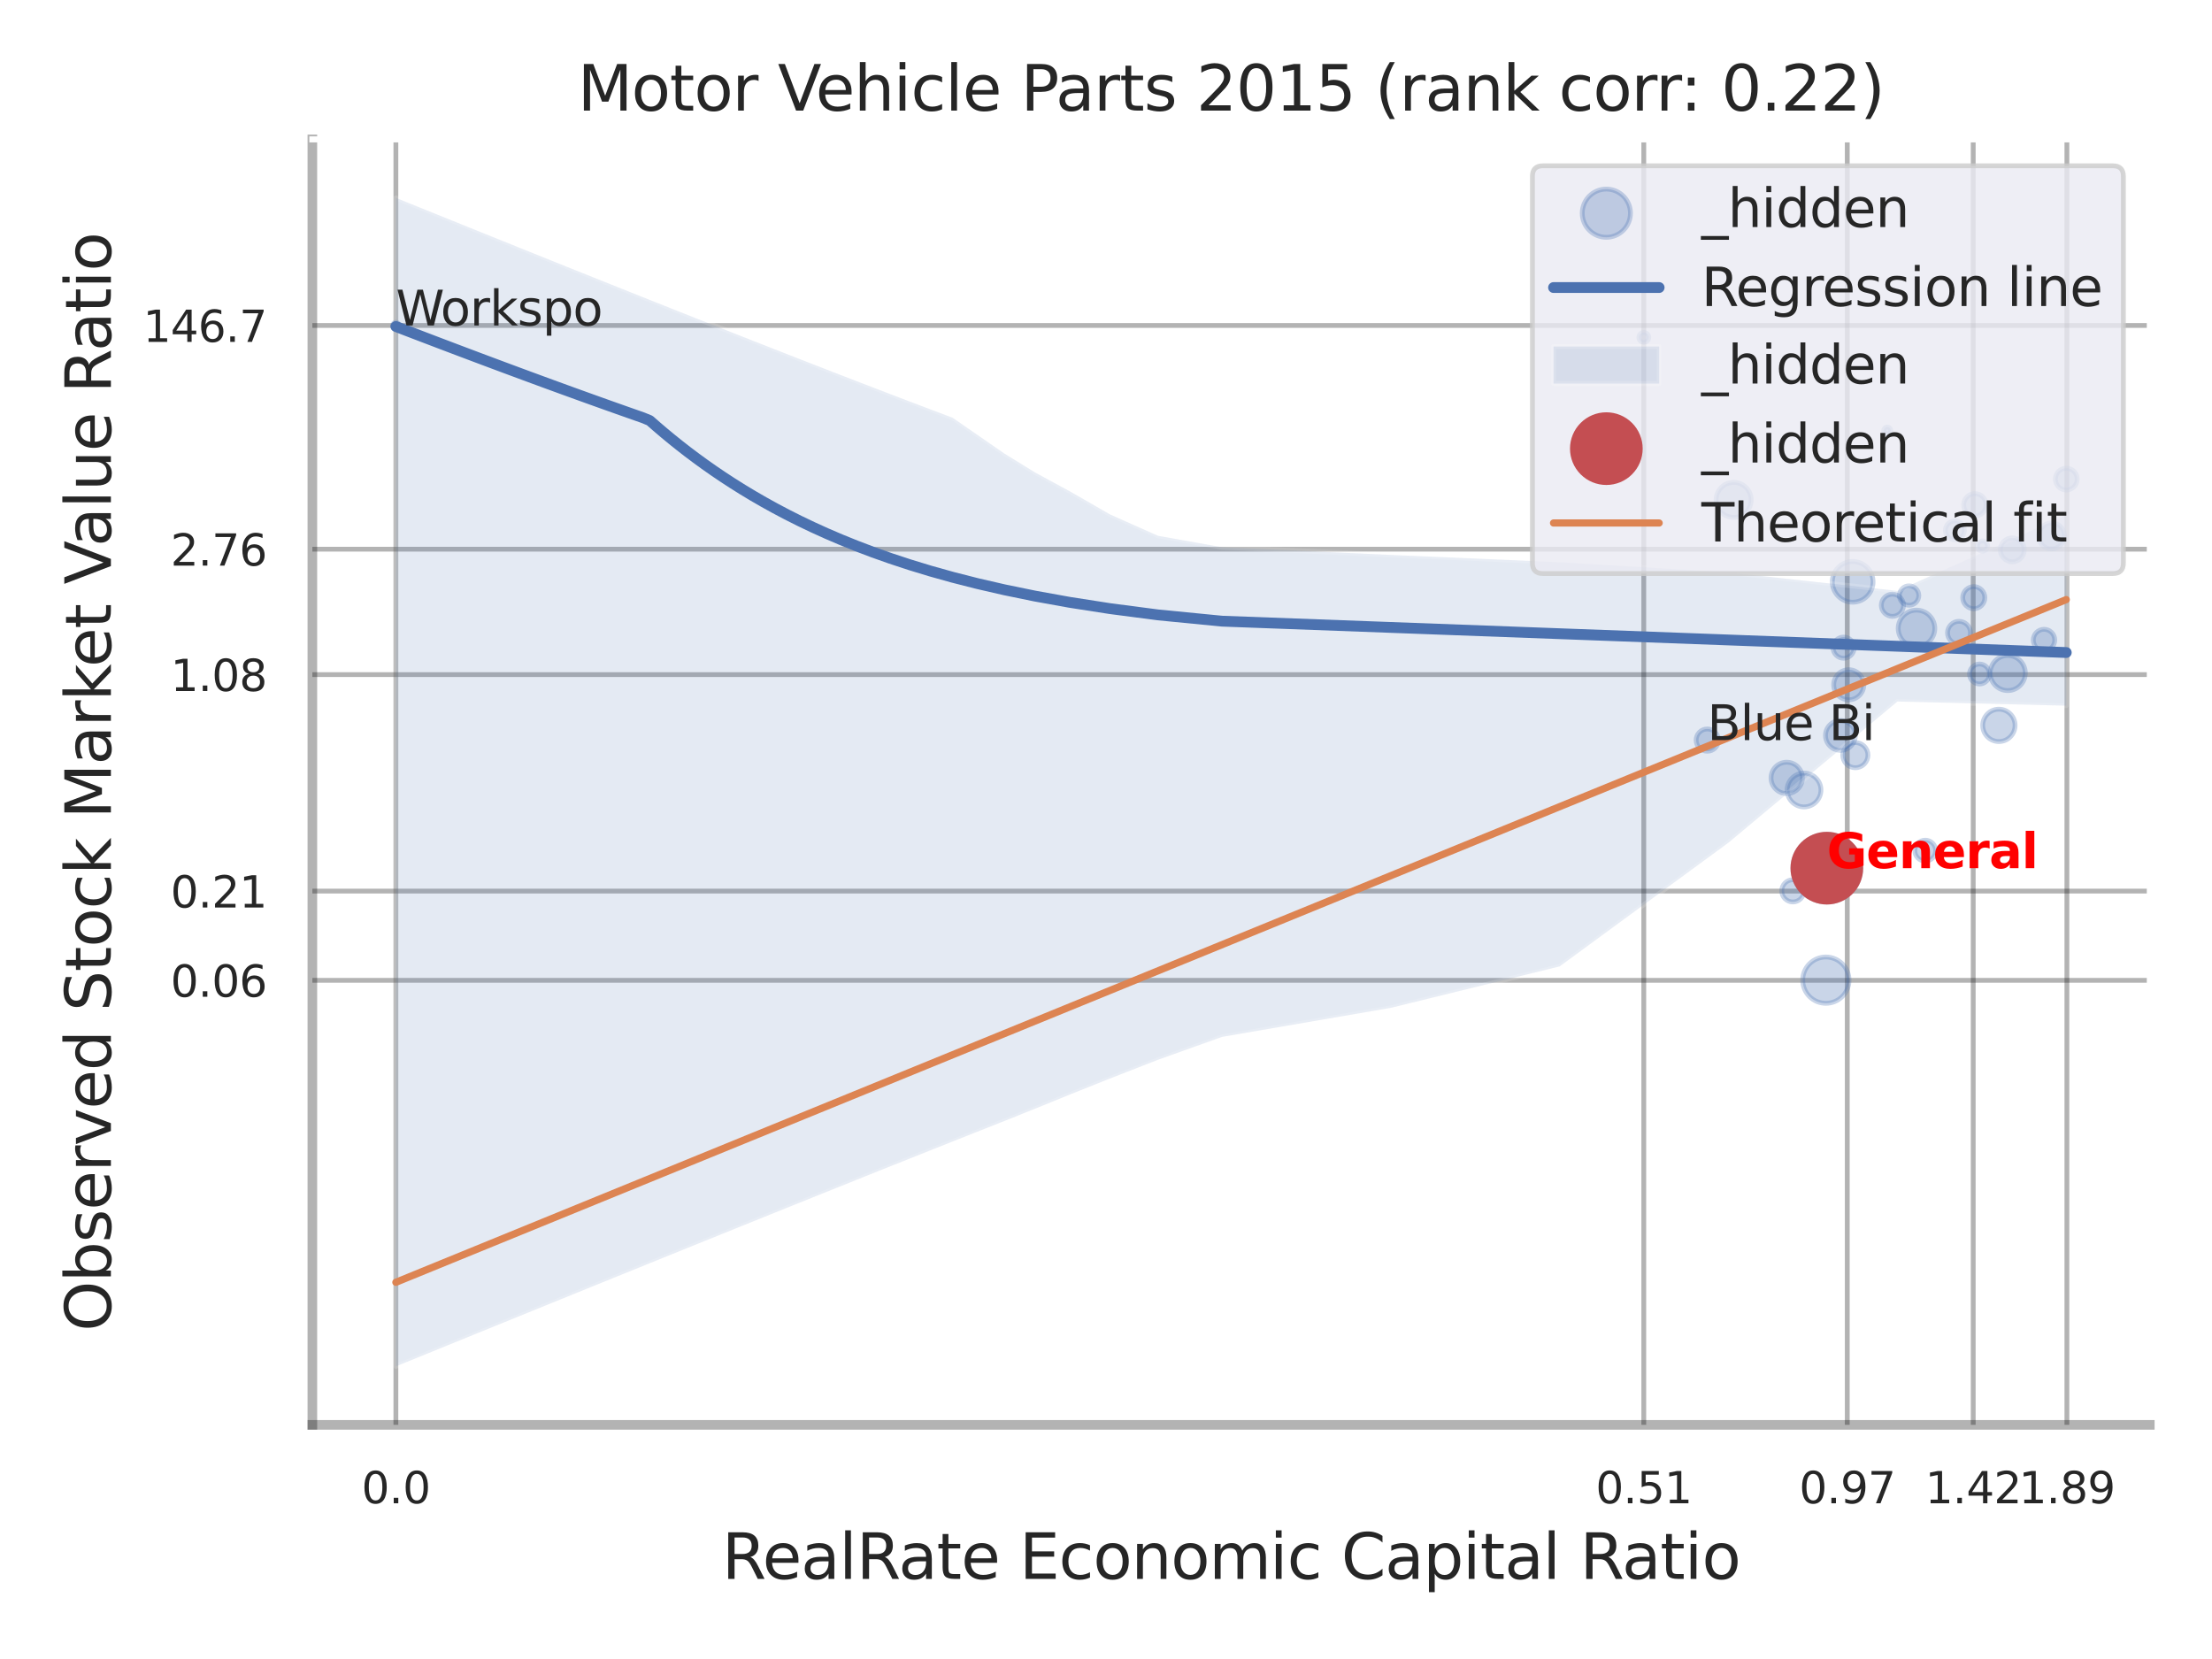 <?xml version="1.0" encoding="utf-8" standalone="no"?>
<!DOCTYPE svg PUBLIC "-//W3C//DTD SVG 1.1//EN"
  "http://www.w3.org/Graphics/SVG/1.1/DTD/svg11.dtd">
<svg xmlns:xlink="http://www.w3.org/1999/xlink" width="460.8pt" height="345.6pt" viewBox="0 0 460.8 345.6" xmlns="http://www.w3.org/2000/svg" version="1.1">
 <defs>
  <style type="text/css">*{stroke-linejoin: round; stroke-linecap: butt}</style>
 </defs>
 <g id="figure_1">
  <g id="patch_1">
   <path d="M 0 345.6 
L 460.8 345.6 
L 460.8 0 
L 0 0 
z
" style="fill: #ffffff"/>
  </g>
  <g id="axes_1">
   <g id="patch_2">
    <path d="M 65.07 296.82 
L 447.84 296.82 
L 447.84 29.04 
L 65.07 29.04 
z
" style="fill: #ffffff"/>
   </g>
   <g id="matplotlib.axis_1">
    <g id="xtick_1">
     <g id="line2d_1">
      <path d="M 82.467 296.82 
L 82.467 29.04 
" clip-path="url(#p80b33a9562)" style="fill: none; stroke: #000000; stroke-opacity: 0.3; stroke-linecap: round"/>
     </g>
     <g id="text_1">
      <!-- 0.0 -->
      <g style="fill: #262626" transform="translate(75.311 313.159) scale(0.09 -0.09)">
       <defs>
        <path id="DejaVuSans-30" d="M 2034 4250 
Q 1547 4250 1301 3770 
Q 1056 3291 1056 2328 
Q 1056 1369 1301 889 
Q 1547 409 2034 409 
Q 2525 409 2770 889 
Q 3016 1369 3016 2328 
Q 3016 3291 2770 3770 
Q 2525 4250 2034 4250 
z
M 2034 4750 
Q 2819 4750 3233 4129 
Q 3647 3509 3647 2328 
Q 3647 1150 3233 529 
Q 2819 -91 2034 -91 
Q 1250 -91 836 529 
Q 422 1150 422 2328 
Q 422 3509 836 4129 
Q 1250 4750 2034 4750 
z
" transform="scale(0.016)"/>
        <path id="DejaVuSans-2e" d="M 684 794 
L 1344 794 
L 1344 0 
L 684 0 
L 684 794 
z
" transform="scale(0.016)"/>
       </defs>
       <use xlink:href="#DejaVuSans-30"/>
       <use xlink:href="#DejaVuSans-2e" transform="translate(63.623 0)"/>
       <use xlink:href="#DejaVuSans-30" transform="translate(95.41 0)"/>
      </g>
     </g>
    </g>
    <g id="xtick_2">
     <g id="line2d_2">
      <path d="M 342.429 296.82 
L 342.429 29.04 
" clip-path="url(#p80b33a9562)" style="fill: none; stroke: #000000; stroke-opacity: 0.3; stroke-linecap: round"/>
     </g>
     <g id="text_2">
      <!-- 0.51 -->
      <g style="fill: #262626" transform="translate(332.409 313.159) scale(0.09 -0.09)">
       <defs>
        <path id="DejaVuSans-35" d="M 691 4666 
L 3169 4666 
L 3169 4134 
L 1269 4134 
L 1269 2991 
Q 1406 3038 1543 3061 
Q 1681 3084 1819 3084 
Q 2600 3084 3056 2656 
Q 3513 2228 3513 1497 
Q 3513 744 3044 326 
Q 2575 -91 1722 -91 
Q 1428 -91 1123 -41 
Q 819 9 494 109 
L 494 744 
Q 775 591 1075 516 
Q 1375 441 1709 441 
Q 2250 441 2565 725 
Q 2881 1009 2881 1497 
Q 2881 1984 2565 2268 
Q 2250 2553 1709 2553 
Q 1456 2553 1204 2497 
Q 953 2441 691 2322 
L 691 4666 
z
" transform="scale(0.016)"/>
        <path id="DejaVuSans-31" d="M 794 531 
L 1825 531 
L 1825 4091 
L 703 3866 
L 703 4441 
L 1819 4666 
L 2450 4666 
L 2450 531 
L 3481 531 
L 3481 0 
L 794 0 
L 794 531 
z
" transform="scale(0.016)"/>
       </defs>
       <use xlink:href="#DejaVuSans-30"/>
       <use xlink:href="#DejaVuSans-2e" transform="translate(63.623 0)"/>
       <use xlink:href="#DejaVuSans-35" transform="translate(95.41 0)"/>
       <use xlink:href="#DejaVuSans-31" transform="translate(159.033 0)"/>
      </g>
     </g>
    </g>
    <g id="xtick_3">
     <g id="line2d_3">
      <path d="M 384.818 296.82 
L 384.818 29.04 
" clip-path="url(#p80b33a9562)" style="fill: none; stroke: #000000; stroke-opacity: 0.3; stroke-linecap: round"/>
     </g>
     <g id="text_3">
      <!-- 0.97 -->
      <g style="fill: #262626" transform="translate(374.799 313.159) scale(0.09 -0.09)">
       <defs>
        <path id="DejaVuSans-39" d="M 703 97 
L 703 672 
Q 941 559 1184 500 
Q 1428 441 1663 441 
Q 2288 441 2617 861 
Q 2947 1281 2994 2138 
Q 2813 1869 2534 1725 
Q 2256 1581 1919 1581 
Q 1219 1581 811 2004 
Q 403 2428 403 3163 
Q 403 3881 828 4315 
Q 1253 4750 1959 4750 
Q 2769 4750 3195 4129 
Q 3622 3509 3622 2328 
Q 3622 1225 3098 567 
Q 2575 -91 1691 -91 
Q 1453 -91 1209 -44 
Q 966 3 703 97 
z
M 1959 2075 
Q 2384 2075 2632 2365 
Q 2881 2656 2881 3163 
Q 2881 3666 2632 3958 
Q 2384 4250 1959 4250 
Q 1534 4250 1286 3958 
Q 1038 3666 1038 3163 
Q 1038 2656 1286 2365 
Q 1534 2075 1959 2075 
z
" transform="scale(0.016)"/>
        <path id="DejaVuSans-37" d="M 525 4666 
L 3525 4666 
L 3525 4397 
L 1831 0 
L 1172 0 
L 2766 4134 
L 525 4134 
L 525 4666 
z
" transform="scale(0.016)"/>
       </defs>
       <use xlink:href="#DejaVuSans-30"/>
       <use xlink:href="#DejaVuSans-2e" transform="translate(63.623 0)"/>
       <use xlink:href="#DejaVuSans-39" transform="translate(95.41 0)"/>
       <use xlink:href="#DejaVuSans-37" transform="translate(159.033 0)"/>
      </g>
     </g>
    </g>
    <g id="xtick_4">
     <g id="line2d_4">
      <path d="M 411.059 296.82 
L 411.059 29.04 
" clip-path="url(#p80b33a9562)" style="fill: none; stroke: #000000; stroke-opacity: 0.3; stroke-linecap: round"/>
     </g>
     <g id="text_4">
      <!-- 1.42 -->
      <g style="fill: #262626" transform="translate(401.04 313.159) scale(0.09 -0.09)">
       <defs>
        <path id="DejaVuSans-34" d="M 2419 4116 
L 825 1625 
L 2419 1625 
L 2419 4116 
z
M 2253 4666 
L 3047 4666 
L 3047 1625 
L 3713 1625 
L 3713 1100 
L 3047 1100 
L 3047 0 
L 2419 0 
L 2419 1100 
L 313 1100 
L 313 1709 
L 2253 4666 
z
" transform="scale(0.016)"/>
        <path id="DejaVuSans-32" d="M 1228 531 
L 3431 531 
L 3431 0 
L 469 0 
L 469 531 
Q 828 903 1448 1529 
Q 2069 2156 2228 2338 
Q 2531 2678 2651 2914 
Q 2772 3150 2772 3378 
Q 2772 3750 2511 3984 
Q 2250 4219 1831 4219 
Q 1534 4219 1204 4116 
Q 875 4013 500 3803 
L 500 4441 
Q 881 4594 1212 4672 
Q 1544 4750 1819 4750 
Q 2544 4750 2975 4387 
Q 3406 4025 3406 3419 
Q 3406 3131 3298 2873 
Q 3191 2616 2906 2266 
Q 2828 2175 2409 1742 
Q 1991 1309 1228 531 
z
" transform="scale(0.016)"/>
       </defs>
       <use xlink:href="#DejaVuSans-31"/>
       <use xlink:href="#DejaVuSans-2e" transform="translate(63.623 0)"/>
       <use xlink:href="#DejaVuSans-34" transform="translate(95.41 0)"/>
       <use xlink:href="#DejaVuSans-32" transform="translate(159.033 0)"/>
      </g>
     </g>
    </g>
    <g id="xtick_5">
     <g id="line2d_5">
      <path d="M 430.572 296.82 
L 430.572 29.04 
" clip-path="url(#p80b33a9562)" style="fill: none; stroke: #000000; stroke-opacity: 0.3; stroke-linecap: round"/>
     </g>
     <g id="text_5">
      <!-- 1.89 -->
      <g style="fill: #262626" transform="translate(420.552 313.159) scale(0.09 -0.09)">
       <defs>
        <path id="DejaVuSans-38" d="M 2034 2216 
Q 1584 2216 1326 1975 
Q 1069 1734 1069 1313 
Q 1069 891 1326 650 
Q 1584 409 2034 409 
Q 2484 409 2743 651 
Q 3003 894 3003 1313 
Q 3003 1734 2745 1975 
Q 2488 2216 2034 2216 
z
M 1403 2484 
Q 997 2584 770 2862 
Q 544 3141 544 3541 
Q 544 4100 942 4425 
Q 1341 4750 2034 4750 
Q 2731 4750 3128 4425 
Q 3525 4100 3525 3541 
Q 3525 3141 3298 2862 
Q 3072 2584 2669 2484 
Q 3125 2378 3379 2068 
Q 3634 1759 3634 1313 
Q 3634 634 3220 271 
Q 2806 -91 2034 -91 
Q 1263 -91 848 271 
Q 434 634 434 1313 
Q 434 1759 690 2068 
Q 947 2378 1403 2484 
z
M 1172 3481 
Q 1172 3119 1398 2916 
Q 1625 2713 2034 2713 
Q 2441 2713 2670 2916 
Q 2900 3119 2900 3481 
Q 2900 3844 2670 4047 
Q 2441 4250 2034 4250 
Q 1625 4250 1398 4047 
Q 1172 3844 1172 3481 
z
" transform="scale(0.016)"/>
       </defs>
       <use xlink:href="#DejaVuSans-31"/>
       <use xlink:href="#DejaVuSans-2e" transform="translate(63.623 0)"/>
       <use xlink:href="#DejaVuSans-38" transform="translate(95.41 0)"/>
       <use xlink:href="#DejaVuSans-39" transform="translate(159.033 0)"/>
      </g>
     </g>
    </g>
    <g id="xtick_6"/>
    <g id="xtick_7"/>
    <g id="xtick_8"/>
    <g id="text_6">
     <!-- RealRate Economic Capital Ratio -->
     <g style="fill: #262626" transform="translate(150.401 328.908) scale(0.13 -0.13)">
      <defs>
       <path id="DejaVuSans-52" d="M 2841 2188 
Q 3044 2119 3236 1894 
Q 3428 1669 3622 1275 
L 4263 0 
L 3584 0 
L 2988 1197 
Q 2756 1666 2539 1819 
Q 2322 1972 1947 1972 
L 1259 1972 
L 1259 0 
L 628 0 
L 628 4666 
L 2053 4666 
Q 2853 4666 3247 4331 
Q 3641 3997 3641 3322 
Q 3641 2881 3436 2590 
Q 3231 2300 2841 2188 
z
M 1259 4147 
L 1259 2491 
L 2053 2491 
Q 2509 2491 2742 2702 
Q 2975 2913 2975 3322 
Q 2975 3731 2742 3939 
Q 2509 4147 2053 4147 
L 1259 4147 
z
" transform="scale(0.016)"/>
       <path id="DejaVuSans-65" d="M 3597 1894 
L 3597 1613 
L 953 1613 
Q 991 1019 1311 708 
Q 1631 397 2203 397 
Q 2534 397 2845 478 
Q 3156 559 3463 722 
L 3463 178 
Q 3153 47 2828 -22 
Q 2503 -91 2169 -91 
Q 1331 -91 842 396 
Q 353 884 353 1716 
Q 353 2575 817 3079 
Q 1281 3584 2069 3584 
Q 2775 3584 3186 3129 
Q 3597 2675 3597 1894 
z
M 3022 2063 
Q 3016 2534 2758 2815 
Q 2500 3097 2075 3097 
Q 1594 3097 1305 2825 
Q 1016 2553 972 2059 
L 3022 2063 
z
" transform="scale(0.016)"/>
       <path id="DejaVuSans-61" d="M 2194 1759 
Q 1497 1759 1228 1600 
Q 959 1441 959 1056 
Q 959 750 1161 570 
Q 1363 391 1709 391 
Q 2188 391 2477 730 
Q 2766 1069 2766 1631 
L 2766 1759 
L 2194 1759 
z
M 3341 1997 
L 3341 0 
L 2766 0 
L 2766 531 
Q 2569 213 2275 61 
Q 1981 -91 1556 -91 
Q 1019 -91 701 211 
Q 384 513 384 1019 
Q 384 1609 779 1909 
Q 1175 2209 1959 2209 
L 2766 2209 
L 2766 2266 
Q 2766 2663 2505 2880 
Q 2244 3097 1772 3097 
Q 1472 3097 1187 3025 
Q 903 2953 641 2809 
L 641 3341 
Q 956 3463 1253 3523 
Q 1550 3584 1831 3584 
Q 2591 3584 2966 3190 
Q 3341 2797 3341 1997 
z
" transform="scale(0.016)"/>
       <path id="DejaVuSans-6c" d="M 603 4863 
L 1178 4863 
L 1178 0 
L 603 0 
L 603 4863 
z
" transform="scale(0.016)"/>
       <path id="DejaVuSans-74" d="M 1172 4494 
L 1172 3500 
L 2356 3500 
L 2356 3053 
L 1172 3053 
L 1172 1153 
Q 1172 725 1289 603 
Q 1406 481 1766 481 
L 2356 481 
L 2356 0 
L 1766 0 
Q 1100 0 847 248 
Q 594 497 594 1153 
L 594 3053 
L 172 3053 
L 172 3500 
L 594 3500 
L 594 4494 
L 1172 4494 
z
" transform="scale(0.016)"/>
       <path id="DejaVuSans-20" transform="scale(0.016)"/>
       <path id="DejaVuSans-45" d="M 628 4666 
L 3578 4666 
L 3578 4134 
L 1259 4134 
L 1259 2753 
L 3481 2753 
L 3481 2222 
L 1259 2222 
L 1259 531 
L 3634 531 
L 3634 0 
L 628 0 
L 628 4666 
z
" transform="scale(0.016)"/>
       <path id="DejaVuSans-63" d="M 3122 3366 
L 3122 2828 
Q 2878 2963 2633 3030 
Q 2388 3097 2138 3097 
Q 1578 3097 1268 2742 
Q 959 2388 959 1747 
Q 959 1106 1268 751 
Q 1578 397 2138 397 
Q 2388 397 2633 464 
Q 2878 531 3122 666 
L 3122 134 
Q 2881 22 2623 -34 
Q 2366 -91 2075 -91 
Q 1284 -91 818 406 
Q 353 903 353 1747 
Q 353 2603 823 3093 
Q 1294 3584 2113 3584 
Q 2378 3584 2631 3529 
Q 2884 3475 3122 3366 
z
" transform="scale(0.016)"/>
       <path id="DejaVuSans-6f" d="M 1959 3097 
Q 1497 3097 1228 2736 
Q 959 2375 959 1747 
Q 959 1119 1226 758 
Q 1494 397 1959 397 
Q 2419 397 2687 759 
Q 2956 1122 2956 1747 
Q 2956 2369 2687 2733 
Q 2419 3097 1959 3097 
z
M 1959 3584 
Q 2709 3584 3137 3096 
Q 3566 2609 3566 1747 
Q 3566 888 3137 398 
Q 2709 -91 1959 -91 
Q 1206 -91 779 398 
Q 353 888 353 1747 
Q 353 2609 779 3096 
Q 1206 3584 1959 3584 
z
" transform="scale(0.016)"/>
       <path id="DejaVuSans-6e" d="M 3513 2113 
L 3513 0 
L 2938 0 
L 2938 2094 
Q 2938 2591 2744 2837 
Q 2550 3084 2163 3084 
Q 1697 3084 1428 2787 
Q 1159 2491 1159 1978 
L 1159 0 
L 581 0 
L 581 3500 
L 1159 3500 
L 1159 2956 
Q 1366 3272 1645 3428 
Q 1925 3584 2291 3584 
Q 2894 3584 3203 3211 
Q 3513 2838 3513 2113 
z
" transform="scale(0.016)"/>
       <path id="DejaVuSans-6d" d="M 3328 2828 
Q 3544 3216 3844 3400 
Q 4144 3584 4550 3584 
Q 5097 3584 5394 3201 
Q 5691 2819 5691 2113 
L 5691 0 
L 5113 0 
L 5113 2094 
Q 5113 2597 4934 2840 
Q 4756 3084 4391 3084 
Q 3944 3084 3684 2787 
Q 3425 2491 3425 1978 
L 3425 0 
L 2847 0 
L 2847 2094 
Q 2847 2600 2669 2842 
Q 2491 3084 2119 3084 
Q 1678 3084 1418 2786 
Q 1159 2488 1159 1978 
L 1159 0 
L 581 0 
L 581 3500 
L 1159 3500 
L 1159 2956 
Q 1356 3278 1631 3431 
Q 1906 3584 2284 3584 
Q 2666 3584 2933 3390 
Q 3200 3197 3328 2828 
z
" transform="scale(0.016)"/>
       <path id="DejaVuSans-69" d="M 603 3500 
L 1178 3500 
L 1178 0 
L 603 0 
L 603 3500 
z
M 603 4863 
L 1178 4863 
L 1178 4134 
L 603 4134 
L 603 4863 
z
" transform="scale(0.016)"/>
       <path id="DejaVuSans-43" d="M 4122 4306 
L 4122 3641 
Q 3803 3938 3442 4084 
Q 3081 4231 2675 4231 
Q 1875 4231 1450 3742 
Q 1025 3253 1025 2328 
Q 1025 1406 1450 917 
Q 1875 428 2675 428 
Q 3081 428 3442 575 
Q 3803 722 4122 1019 
L 4122 359 
Q 3791 134 3420 21 
Q 3050 -91 2638 -91 
Q 1578 -91 968 557 
Q 359 1206 359 2328 
Q 359 3453 968 4101 
Q 1578 4750 2638 4750 
Q 3056 4750 3426 4639 
Q 3797 4528 4122 4306 
z
" transform="scale(0.016)"/>
       <path id="DejaVuSans-70" d="M 1159 525 
L 1159 -1331 
L 581 -1331 
L 581 3500 
L 1159 3500 
L 1159 2969 
Q 1341 3281 1617 3432 
Q 1894 3584 2278 3584 
Q 2916 3584 3314 3078 
Q 3713 2572 3713 1747 
Q 3713 922 3314 415 
Q 2916 -91 2278 -91 
Q 1894 -91 1617 61 
Q 1341 213 1159 525 
z
M 3116 1747 
Q 3116 2381 2855 2742 
Q 2594 3103 2138 3103 
Q 1681 3103 1420 2742 
Q 1159 2381 1159 1747 
Q 1159 1113 1420 752 
Q 1681 391 2138 391 
Q 2594 391 2855 752 
Q 3116 1113 3116 1747 
z
" transform="scale(0.016)"/>
      </defs>
      <use xlink:href="#DejaVuSans-52"/>
      <use xlink:href="#DejaVuSans-65" transform="translate(64.982 0)"/>
      <use xlink:href="#DejaVuSans-61" transform="translate(126.506 0)"/>
      <use xlink:href="#DejaVuSans-6c" transform="translate(187.785 0)"/>
      <use xlink:href="#DejaVuSans-52" transform="translate(215.568 0)"/>
      <use xlink:href="#DejaVuSans-61" transform="translate(282.801 0)"/>
      <use xlink:href="#DejaVuSans-74" transform="translate(344.08 0)"/>
      <use xlink:href="#DejaVuSans-65" transform="translate(383.289 0)"/>
      <use xlink:href="#DejaVuSans-20" transform="translate(444.812 0)"/>
      <use xlink:href="#DejaVuSans-45" transform="translate(476.6 0)"/>
      <use xlink:href="#DejaVuSans-63" transform="translate(539.783 0)"/>
      <use xlink:href="#DejaVuSans-6f" transform="translate(594.764 0)"/>
      <use xlink:href="#DejaVuSans-6e" transform="translate(655.945 0)"/>
      <use xlink:href="#DejaVuSans-6f" transform="translate(719.324 0)"/>
      <use xlink:href="#DejaVuSans-6d" transform="translate(780.506 0)"/>
      <use xlink:href="#DejaVuSans-69" transform="translate(877.918 0)"/>
      <use xlink:href="#DejaVuSans-63" transform="translate(905.701 0)"/>
      <use xlink:href="#DejaVuSans-20" transform="translate(960.682 0)"/>
      <use xlink:href="#DejaVuSans-43" transform="translate(992.469 0)"/>
      <use xlink:href="#DejaVuSans-61" transform="translate(1062.293 0)"/>
      <use xlink:href="#DejaVuSans-70" transform="translate(1123.572 0)"/>
      <use xlink:href="#DejaVuSans-69" transform="translate(1187.049 0)"/>
      <use xlink:href="#DejaVuSans-74" transform="translate(1214.832 0)"/>
      <use xlink:href="#DejaVuSans-61" transform="translate(1254.041 0)"/>
      <use xlink:href="#DejaVuSans-6c" transform="translate(1315.32 0)"/>
      <use xlink:href="#DejaVuSans-20" transform="translate(1343.104 0)"/>
      <use xlink:href="#DejaVuSans-52" transform="translate(1374.891 0)"/>
      <use xlink:href="#DejaVuSans-61" transform="translate(1442.123 0)"/>
      <use xlink:href="#DejaVuSans-74" transform="translate(1503.402 0)"/>
      <use xlink:href="#DejaVuSans-69" transform="translate(1542.611 0)"/>
      <use xlink:href="#DejaVuSans-6f" transform="translate(1570.395 0)"/>
     </g>
    </g>
   </g>
   <g id="matplotlib.axis_2">
    <g id="ytick_1">
     <g id="line2d_6">
      <path d="M 65.07 204.221 
L 447.84 204.221 
" clip-path="url(#p80b33a9562)" style="fill: none; stroke: #000000; stroke-opacity: 0.3; stroke-linecap: round"/>
     </g>
     <g id="text_7">
      <!-- 0.06 -->
      <g style="fill: #262626" transform="translate(35.531 207.641) scale(0.09 -0.09)">
       <defs>
        <path id="DejaVuSans-36" d="M 2113 2584 
Q 1688 2584 1439 2293 
Q 1191 2003 1191 1497 
Q 1191 994 1439 701 
Q 1688 409 2113 409 
Q 2538 409 2786 701 
Q 3034 994 3034 1497 
Q 3034 2003 2786 2293 
Q 2538 2584 2113 2584 
z
M 3366 4563 
L 3366 3988 
Q 3128 4100 2886 4159 
Q 2644 4219 2406 4219 
Q 1781 4219 1451 3797 
Q 1122 3375 1075 2522 
Q 1259 2794 1537 2939 
Q 1816 3084 2150 3084 
Q 2853 3084 3261 2657 
Q 3669 2231 3669 1497 
Q 3669 778 3244 343 
Q 2819 -91 2113 -91 
Q 1303 -91 875 529 
Q 447 1150 447 2328 
Q 447 3434 972 4092 
Q 1497 4750 2381 4750 
Q 2619 4750 2861 4703 
Q 3103 4656 3366 4563 
z
" transform="scale(0.016)"/>
       </defs>
       <use xlink:href="#DejaVuSans-30"/>
       <use xlink:href="#DejaVuSans-2e" transform="translate(63.623 0)"/>
       <use xlink:href="#DejaVuSans-30" transform="translate(95.41 0)"/>
       <use xlink:href="#DejaVuSans-36" transform="translate(159.033 0)"/>
      </g>
     </g>
    </g>
    <g id="ytick_2">
     <g id="line2d_7">
      <path d="M 65.07 185.629 
L 447.84 185.629 
" clip-path="url(#p80b33a9562)" style="fill: none; stroke: #000000; stroke-opacity: 0.3; stroke-linecap: round"/>
     </g>
     <g id="text_8">
      <!-- 0.21 -->
      <g style="fill: #262626" transform="translate(35.531 189.048) scale(0.09 -0.09)">
       <use xlink:href="#DejaVuSans-30"/>
       <use xlink:href="#DejaVuSans-2e" transform="translate(63.623 0)"/>
       <use xlink:href="#DejaVuSans-32" transform="translate(95.41 0)"/>
       <use xlink:href="#DejaVuSans-31" transform="translate(159.033 0)"/>
      </g>
     </g>
    </g>
    <g id="ytick_3">
     <g id="line2d_8">
      <path d="M 65.07 140.529 
L 447.84 140.529 
" clip-path="url(#p80b33a9562)" style="fill: none; stroke: #000000; stroke-opacity: 0.3; stroke-linecap: round"/>
     </g>
     <g id="text_9">
      <!-- 1.08 -->
      <g style="fill: #262626" transform="translate(35.531 143.948) scale(0.09 -0.09)">
       <use xlink:href="#DejaVuSans-31"/>
       <use xlink:href="#DejaVuSans-2e" transform="translate(63.623 0)"/>
       <use xlink:href="#DejaVuSans-30" transform="translate(95.41 0)"/>
       <use xlink:href="#DejaVuSans-38" transform="translate(159.033 0)"/>
      </g>
     </g>
    </g>
    <g id="ytick_4">
     <g id="line2d_9">
      <path d="M 65.07 114.404 
L 447.84 114.404 
" clip-path="url(#p80b33a9562)" style="fill: none; stroke: #000000; stroke-opacity: 0.3; stroke-linecap: round"/>
     </g>
     <g id="text_10">
      <!-- 2.76 -->
      <g style="fill: #262626" transform="translate(35.531 117.824) scale(0.09 -0.09)">
       <use xlink:href="#DejaVuSans-32"/>
       <use xlink:href="#DejaVuSans-2e" transform="translate(63.623 0)"/>
       <use xlink:href="#DejaVuSans-37" transform="translate(95.41 0)"/>
       <use xlink:href="#DejaVuSans-36" transform="translate(159.033 0)"/>
      </g>
     </g>
    </g>
    <g id="ytick_5">
     <g id="line2d_10">
      <path d="M 65.07 67.8 
L 447.84 67.8 
" clip-path="url(#p80b33a9562)" style="fill: none; stroke: #000000; stroke-opacity: 0.3; stroke-linecap: round"/>
     </g>
     <g id="text_11">
      <!-- 146.7 -->
      <g style="fill: #262626" transform="translate(29.805 71.219) scale(0.09 -0.09)">
       <use xlink:href="#DejaVuSans-31"/>
       <use xlink:href="#DejaVuSans-34" transform="translate(63.623 0)"/>
       <use xlink:href="#DejaVuSans-36" transform="translate(127.246 0)"/>
       <use xlink:href="#DejaVuSans-2e" transform="translate(190.869 0)"/>
       <use xlink:href="#DejaVuSans-37" transform="translate(222.656 0)"/>
      </g>
     </g>
    </g>
    <g id="ytick_6"/>
    <g id="ytick_7"/>
    <g id="ytick_8"/>
    <g id="ytick_9"/>
    <g id="ytick_10"/>
    <g id="ytick_11"/>
    <g id="text_12">
     <!-- Observed Stock Market Value Ratio -->
     <g style="fill: #262626" transform="translate(23.101 277.332) rotate(-90) scale(0.13 -0.13)">
      <defs>
       <path id="DejaVuSans-4f" d="M 2522 4238 
Q 1834 4238 1429 3725 
Q 1025 3213 1025 2328 
Q 1025 1447 1429 934 
Q 1834 422 2522 422 
Q 3209 422 3611 934 
Q 4013 1447 4013 2328 
Q 4013 3213 3611 3725 
Q 3209 4238 2522 4238 
z
M 2522 4750 
Q 3503 4750 4090 4092 
Q 4678 3434 4678 2328 
Q 4678 1225 4090 567 
Q 3503 -91 2522 -91 
Q 1538 -91 948 565 
Q 359 1222 359 2328 
Q 359 3434 948 4092 
Q 1538 4750 2522 4750 
z
" transform="scale(0.016)"/>
       <path id="DejaVuSans-62" d="M 3116 1747 
Q 3116 2381 2855 2742 
Q 2594 3103 2138 3103 
Q 1681 3103 1420 2742 
Q 1159 2381 1159 1747 
Q 1159 1113 1420 752 
Q 1681 391 2138 391 
Q 2594 391 2855 752 
Q 3116 1113 3116 1747 
z
M 1159 2969 
Q 1341 3281 1617 3432 
Q 1894 3584 2278 3584 
Q 2916 3584 3314 3078 
Q 3713 2572 3713 1747 
Q 3713 922 3314 415 
Q 2916 -91 2278 -91 
Q 1894 -91 1617 61 
Q 1341 213 1159 525 
L 1159 0 
L 581 0 
L 581 4863 
L 1159 4863 
L 1159 2969 
z
" transform="scale(0.016)"/>
       <path id="DejaVuSans-73" d="M 2834 3397 
L 2834 2853 
Q 2591 2978 2328 3040 
Q 2066 3103 1784 3103 
Q 1356 3103 1142 2972 
Q 928 2841 928 2578 
Q 928 2378 1081 2264 
Q 1234 2150 1697 2047 
L 1894 2003 
Q 2506 1872 2764 1633 
Q 3022 1394 3022 966 
Q 3022 478 2636 193 
Q 2250 -91 1575 -91 
Q 1294 -91 989 -36 
Q 684 19 347 128 
L 347 722 
Q 666 556 975 473 
Q 1284 391 1588 391 
Q 1994 391 2212 530 
Q 2431 669 2431 922 
Q 2431 1156 2273 1281 
Q 2116 1406 1581 1522 
L 1381 1569 
Q 847 1681 609 1914 
Q 372 2147 372 2553 
Q 372 3047 722 3315 
Q 1072 3584 1716 3584 
Q 2034 3584 2315 3537 
Q 2597 3491 2834 3397 
z
" transform="scale(0.016)"/>
       <path id="DejaVuSans-72" d="M 2631 2963 
Q 2534 3019 2420 3045 
Q 2306 3072 2169 3072 
Q 1681 3072 1420 2755 
Q 1159 2438 1159 1844 
L 1159 0 
L 581 0 
L 581 3500 
L 1159 3500 
L 1159 2956 
Q 1341 3275 1631 3429 
Q 1922 3584 2338 3584 
Q 2397 3584 2469 3576 
Q 2541 3569 2628 3553 
L 2631 2963 
z
" transform="scale(0.016)"/>
       <path id="DejaVuSans-76" d="M 191 3500 
L 800 3500 
L 1894 563 
L 2988 3500 
L 3597 3500 
L 2284 0 
L 1503 0 
L 191 3500 
z
" transform="scale(0.016)"/>
       <path id="DejaVuSans-64" d="M 2906 2969 
L 2906 4863 
L 3481 4863 
L 3481 0 
L 2906 0 
L 2906 525 
Q 2725 213 2448 61 
Q 2172 -91 1784 -91 
Q 1150 -91 751 415 
Q 353 922 353 1747 
Q 353 2572 751 3078 
Q 1150 3584 1784 3584 
Q 2172 3584 2448 3432 
Q 2725 3281 2906 2969 
z
M 947 1747 
Q 947 1113 1208 752 
Q 1469 391 1925 391 
Q 2381 391 2643 752 
Q 2906 1113 2906 1747 
Q 2906 2381 2643 2742 
Q 2381 3103 1925 3103 
Q 1469 3103 1208 2742 
Q 947 2381 947 1747 
z
" transform="scale(0.016)"/>
       <path id="DejaVuSans-53" d="M 3425 4513 
L 3425 3897 
Q 3066 4069 2747 4153 
Q 2428 4238 2131 4238 
Q 1616 4238 1336 4038 
Q 1056 3838 1056 3469 
Q 1056 3159 1242 3001 
Q 1428 2844 1947 2747 
L 2328 2669 
Q 3034 2534 3370 2195 
Q 3706 1856 3706 1288 
Q 3706 609 3251 259 
Q 2797 -91 1919 -91 
Q 1588 -91 1214 -16 
Q 841 59 441 206 
L 441 856 
Q 825 641 1194 531 
Q 1563 422 1919 422 
Q 2459 422 2753 634 
Q 3047 847 3047 1241 
Q 3047 1584 2836 1778 
Q 2625 1972 2144 2069 
L 1759 2144 
Q 1053 2284 737 2584 
Q 422 2884 422 3419 
Q 422 4038 858 4394 
Q 1294 4750 2059 4750 
Q 2388 4750 2728 4690 
Q 3069 4631 3425 4513 
z
" transform="scale(0.016)"/>
       <path id="DejaVuSans-6b" d="M 581 4863 
L 1159 4863 
L 1159 1991 
L 2875 3500 
L 3609 3500 
L 1753 1863 
L 3688 0 
L 2938 0 
L 1159 1709 
L 1159 0 
L 581 0 
L 581 4863 
z
" transform="scale(0.016)"/>
       <path id="DejaVuSans-4d" d="M 628 4666 
L 1569 4666 
L 2759 1491 
L 3956 4666 
L 4897 4666 
L 4897 0 
L 4281 0 
L 4281 4097 
L 3078 897 
L 2444 897 
L 1241 4097 
L 1241 0 
L 628 0 
L 628 4666 
z
" transform="scale(0.016)"/>
       <path id="DejaVuSans-56" d="M 1831 0 
L 50 4666 
L 709 4666 
L 2188 738 
L 3669 4666 
L 4325 4666 
L 2547 0 
L 1831 0 
z
" transform="scale(0.016)"/>
       <path id="DejaVuSans-75" d="M 544 1381 
L 544 3500 
L 1119 3500 
L 1119 1403 
Q 1119 906 1312 657 
Q 1506 409 1894 409 
Q 2359 409 2629 706 
Q 2900 1003 2900 1516 
L 2900 3500 
L 3475 3500 
L 3475 0 
L 2900 0 
L 2900 538 
Q 2691 219 2414 64 
Q 2138 -91 1772 -91 
Q 1169 -91 856 284 
Q 544 659 544 1381 
z
M 1991 3584 
L 1991 3584 
z
" transform="scale(0.016)"/>
      </defs>
      <use xlink:href="#DejaVuSans-4f"/>
      <use xlink:href="#DejaVuSans-62" transform="translate(78.711 0)"/>
      <use xlink:href="#DejaVuSans-73" transform="translate(142.188 0)"/>
      <use xlink:href="#DejaVuSans-65" transform="translate(194.287 0)"/>
      <use xlink:href="#DejaVuSans-72" transform="translate(255.811 0)"/>
      <use xlink:href="#DejaVuSans-76" transform="translate(296.924 0)"/>
      <use xlink:href="#DejaVuSans-65" transform="translate(356.104 0)"/>
      <use xlink:href="#DejaVuSans-64" transform="translate(417.627 0)"/>
      <use xlink:href="#DejaVuSans-20" transform="translate(481.104 0)"/>
      <use xlink:href="#DejaVuSans-53" transform="translate(512.891 0)"/>
      <use xlink:href="#DejaVuSans-74" transform="translate(576.367 0)"/>
      <use xlink:href="#DejaVuSans-6f" transform="translate(615.576 0)"/>
      <use xlink:href="#DejaVuSans-63" transform="translate(676.758 0)"/>
      <use xlink:href="#DejaVuSans-6b" transform="translate(731.738 0)"/>
      <use xlink:href="#DejaVuSans-20" transform="translate(789.648 0)"/>
      <use xlink:href="#DejaVuSans-4d" transform="translate(821.436 0)"/>
      <use xlink:href="#DejaVuSans-61" transform="translate(907.715 0)"/>
      <use xlink:href="#DejaVuSans-72" transform="translate(968.994 0)"/>
      <use xlink:href="#DejaVuSans-6b" transform="translate(1010.107 0)"/>
      <use xlink:href="#DejaVuSans-65" transform="translate(1064.393 0)"/>
      <use xlink:href="#DejaVuSans-74" transform="translate(1125.916 0)"/>
      <use xlink:href="#DejaVuSans-20" transform="translate(1165.125 0)"/>
      <use xlink:href="#DejaVuSans-56" transform="translate(1196.912 0)"/>
      <use xlink:href="#DejaVuSans-61" transform="translate(1257.57 0)"/>
      <use xlink:href="#DejaVuSans-6c" transform="translate(1318.85 0)"/>
      <use xlink:href="#DejaVuSans-75" transform="translate(1346.633 0)"/>
      <use xlink:href="#DejaVuSans-65" transform="translate(1410.012 0)"/>
      <use xlink:href="#DejaVuSans-20" transform="translate(1471.535 0)"/>
      <use xlink:href="#DejaVuSans-52" transform="translate(1503.322 0)"/>
      <use xlink:href="#DejaVuSans-61" transform="translate(1570.555 0)"/>
      <use xlink:href="#DejaVuSans-74" transform="translate(1631.834 0)"/>
      <use xlink:href="#DejaVuSans-69" transform="translate(1671.043 0)"/>
      <use xlink:href="#DejaVuSans-6f" transform="translate(1698.826 0)"/>
     </g>
    </g>
   </g>
   <g id="PathCollection_1">
    <path d="M 375.815 168.094 
C 376.749 168.094 377.644 167.723 378.305 167.062 
C 378.965 166.402 379.336 165.507 379.336 164.573 
C 379.336 163.639 378.965 162.743 378.305 162.083 
C 377.644 161.423 376.749 161.052 375.815 161.052 
C 374.881 161.052 373.986 161.423 373.325 162.083 
C 372.665 162.743 372.294 163.639 372.294 164.573 
C 372.294 165.507 372.665 166.402 373.325 167.062 
C 373.986 167.723 374.881 168.094 375.815 168.094 
z
" clip-path="url(#p80b33a9562)" style="fill: #4c72b0; fill-opacity: 0.3; stroke: #4c72b0; stroke-opacity: 0.3"/>
    <path d="M 386.504 159.934 
C 387.199 159.934 387.866 159.657 388.358 159.166 
C 388.85 158.674 389.126 158.007 389.126 157.311 
C 389.126 156.616 388.85 155.949 388.358 155.457 
C 387.866 154.965 387.199 154.689 386.504 154.689 
C 385.808 154.689 385.141 154.965 384.649 155.457 
C 384.158 155.949 383.881 156.616 383.881 157.311 
C 383.881 158.007 384.158 158.674 384.649 159.166 
C 385.141 159.657 385.808 159.934 386.504 159.934 
z
" clip-path="url(#p80b33a9562)" style="fill: #4c72b0; fill-opacity: 0.3; stroke: #4c72b0; stroke-opacity: 0.3"/>
    <path d="M 394.223 128.4 
C 394.837 128.4 395.425 128.156 395.859 127.722 
C 396.293 127.288 396.536 126.7 396.536 126.087 
C 396.536 125.473 396.293 124.885 395.859 124.451 
C 395.425 124.017 394.837 123.774 394.223 123.774 
C 393.61 123.774 393.022 124.017 392.588 124.451 
C 392.154 124.885 391.91 125.473 391.91 126.087 
C 391.91 126.7 392.154 127.288 392.588 127.722 
C 393.022 128.156 393.61 128.4 394.223 128.4 
z
" clip-path="url(#p80b33a9562)" style="fill: #4c72b0; fill-opacity: 0.3; stroke: #4c72b0; stroke-opacity: 0.3"/>
    <path d="M 408.095 134.212 
C 408.729 134.212 409.337 133.96 409.785 133.512 
C 410.233 133.064 410.485 132.456 410.485 131.822 
C 410.485 131.188 410.233 130.58 409.785 130.132 
C 409.337 129.684 408.729 129.432 408.095 129.432 
C 407.462 129.432 406.854 129.684 406.406 130.132 
C 405.958 130.58 405.706 131.188 405.706 131.822 
C 405.706 132.456 405.958 133.064 406.406 133.512 
C 406.854 133.96 407.462 134.212 408.095 134.212 
z
" clip-path="url(#p80b33a9562)" style="fill: #4c72b0; fill-opacity: 0.3; stroke: #4c72b0; stroke-opacity: 0.3"/>
    <path d="M 425.809 135.568 
C 426.402 135.568 426.971 135.332 427.391 134.913 
C 427.81 134.493 428.046 133.924 428.046 133.331 
C 428.046 132.738 427.81 132.169 427.391 131.749 
C 426.971 131.33 426.402 131.094 425.809 131.094 
C 425.216 131.094 424.647 131.33 424.227 131.749 
C 423.808 132.169 423.572 132.738 423.572 133.331 
C 423.572 133.924 423.808 134.493 424.227 134.913 
C 424.647 135.332 425.216 135.568 425.809 135.568 
z
" clip-path="url(#p80b33a9562)" style="fill: #4c72b0; fill-opacity: 0.3; stroke: #4c72b0; stroke-opacity: 0.3"/>
    <path d="M 411.174 126.812 
C 411.786 126.812 412.373 126.569 412.806 126.136 
C 413.238 125.704 413.481 125.117 413.481 124.505 
C 413.481 123.894 413.238 123.307 412.806 122.874 
C 412.373 122.442 411.786 122.199 411.174 122.199 
C 410.563 122.199 409.976 122.442 409.543 122.874 
C 409.111 123.307 408.868 123.894 408.868 124.505 
C 408.868 125.117 409.111 125.704 409.543 126.136 
C 409.976 126.569 410.563 126.812 411.174 126.812 
z
" clip-path="url(#p80b33a9562)" style="fill: #4c72b0; fill-opacity: 0.3; stroke: #4c72b0; stroke-opacity: 0.3"/>
    <path d="M 427.367 114.346 
C 428.085 114.346 428.773 114.061 429.281 113.554 
C 429.788 113.046 430.073 112.358 430.073 111.64 
C 430.073 110.922 429.788 110.234 429.281 109.727 
C 428.773 109.219 428.085 108.934 427.367 108.934 
C 426.649 108.934 425.961 109.219 425.454 109.727 
C 424.946 110.234 424.661 110.922 424.661 111.64 
C 424.661 112.358 424.946 113.046 425.454 113.554 
C 425.961 114.061 426.649 114.346 427.367 114.346 
z
" clip-path="url(#p80b33a9562)" style="fill: #4c72b0; fill-opacity: 0.3; stroke: #4c72b0; stroke-opacity: 0.3"/>
    <path d="M 419.198 117.031 
C 419.859 117.031 420.492 116.769 420.96 116.302 
C 421.427 115.834 421.689 115.201 421.689 114.54 
C 421.689 113.879 421.427 113.246 420.96 112.778 
C 420.492 112.311 419.859 112.049 419.198 112.049 
C 418.537 112.049 417.904 112.311 417.437 112.778 
C 416.969 113.246 416.707 113.879 416.707 114.54 
C 416.707 115.201 416.969 115.834 417.437 116.302 
C 417.904 116.769 418.537 117.031 419.198 117.031 
z
" clip-path="url(#p80b33a9562)" style="fill: #4c72b0; fill-opacity: 0.3; stroke: #4c72b0; stroke-opacity: 0.3"/>
    <path d="M 418.255 143.861 
C 419.224 143.861 420.154 143.476 420.84 142.79 
C 421.526 142.105 421.911 141.175 421.911 140.205 
C 421.911 139.236 421.526 138.306 420.84 137.62 
C 420.154 136.934 419.224 136.549 418.255 136.549 
C 417.285 136.549 416.355 136.934 415.67 137.62 
C 414.984 138.306 414.599 139.236 414.599 140.205 
C 414.599 141.175 414.984 142.105 415.67 142.79 
C 416.355 143.476 417.285 143.861 418.255 143.861 
z
" clip-path="url(#p80b33a9562)" style="fill: #4c72b0; fill-opacity: 0.3; stroke: #4c72b0; stroke-opacity: 0.3"/>
    <path d="M 380.362 209.007 
C 381.641 209.007 382.868 208.498 383.773 207.594 
C 384.677 206.689 385.186 205.462 385.186 204.183 
C 385.186 202.904 384.677 201.677 383.773 200.772 
C 382.868 199.868 381.641 199.359 380.362 199.359 
C 379.083 199.359 377.856 199.868 376.951 200.772 
C 376.047 201.677 375.538 202.904 375.538 204.183 
C 375.538 205.462 376.047 206.689 376.951 207.594 
C 377.856 208.498 379.083 209.007 380.362 209.007 
z
" clip-path="url(#p80b33a9562)" style="fill: #4c72b0; fill-opacity: 0.3; stroke: #4c72b0; stroke-opacity: 0.3"/>
    <path d="M 430.441 102.079 
C 431.044 102.079 431.622 101.84 432.048 101.413 
C 432.474 100.987 432.714 100.409 432.714 99.807 
C 432.714 99.204 432.474 98.626 432.048 98.2 
C 431.622 97.774 431.044 97.535 430.441 97.535 
C 429.839 97.535 429.261 97.774 428.835 98.2 
C 428.409 98.626 428.169 99.204 428.169 99.807 
C 428.169 100.409 428.409 100.987 428.835 101.413 
C 429.261 101.84 429.839 102.079 430.441 102.079 
z
" clip-path="url(#p80b33a9562)" style="fill: #4c72b0; fill-opacity: 0.3; stroke: #4c72b0; stroke-opacity: 0.3"/>
    <path d="M 411.405 107.5 
C 412.025 107.5 412.619 107.254 413.057 106.816 
C 413.495 106.378 413.742 105.784 413.742 105.164 
C 413.742 104.544 413.495 103.95 413.057 103.512 
C 412.619 103.074 412.025 102.828 411.405 102.828 
C 410.786 102.828 410.191 103.074 409.753 103.512 
C 409.315 103.95 409.069 104.544 409.069 105.164 
C 409.069 105.784 409.315 106.378 409.753 106.816 
C 410.191 107.254 410.786 107.5 411.405 107.5 
z
" clip-path="url(#p80b33a9562)" style="fill: #4c72b0; fill-opacity: 0.3; stroke: #4c72b0; stroke-opacity: 0.3"/>
    <path d="M 397.705 126.086 
C 398.241 126.086 398.756 125.873 399.135 125.494 
C 399.514 125.115 399.727 124.601 399.727 124.065 
C 399.727 123.528 399.514 123.014 399.135 122.635 
C 398.756 122.256 398.241 122.043 397.705 122.043 
C 397.169 122.043 396.655 122.256 396.276 122.635 
C 395.897 123.014 395.684 123.528 395.684 124.065 
C 395.684 124.601 395.897 125.115 396.276 125.494 
C 396.655 125.873 397.169 126.086 397.705 126.086 
z
" clip-path="url(#p80b33a9562)" style="fill: #4c72b0; fill-opacity: 0.3; stroke: #4c72b0; stroke-opacity: 0.3"/>
    <path d="M 412.37 142.486 
C 412.922 142.486 413.451 142.267 413.841 141.877 
C 414.231 141.487 414.45 140.958 414.45 140.407 
C 414.45 139.855 414.231 139.326 413.841 138.936 
C 413.451 138.546 412.922 138.327 412.37 138.327 
C 411.818 138.327 411.289 138.546 410.899 138.936 
C 410.509 139.326 410.29 139.855 410.29 140.407 
C 410.29 140.958 410.509 141.487 410.899 141.877 
C 411.289 142.267 411.818 142.486 412.37 142.486 
z
" clip-path="url(#p80b33a9562)" style="fill: #4c72b0; fill-opacity: 0.3; stroke: #4c72b0; stroke-opacity: 0.3"/>
    <path d="M 399.243 134.72 
C 400.253 134.72 401.222 134.319 401.937 133.604 
C 402.652 132.89 403.053 131.921 403.053 130.91 
C 403.053 129.9 402.652 128.93 401.937 128.216 
C 401.222 127.501 400.253 127.1 399.243 127.1 
C 398.232 127.1 397.263 127.501 396.549 128.216 
C 395.834 128.93 395.433 129.9 395.433 130.91 
C 395.433 131.921 395.834 132.89 396.549 133.604 
C 397.263 134.319 398.232 134.72 399.243 134.72 
z
" clip-path="url(#p80b33a9562)" style="fill: #4c72b0; fill-opacity: 0.3; stroke: #4c72b0; stroke-opacity: 0.3"/>
    <path d="M 384.057 137.124 
C 384.642 137.124 385.202 136.892 385.615 136.479 
C 386.028 136.066 386.26 135.506 386.26 134.921 
C 386.26 134.337 386.028 133.777 385.615 133.364 
C 385.202 132.951 384.642 132.719 384.057 132.719 
C 383.473 132.719 382.913 132.951 382.5 133.364 
C 382.087 133.777 381.854 134.337 381.854 134.921 
C 381.854 135.506 382.087 136.066 382.5 136.479 
C 382.913 136.892 383.473 137.124 384.057 137.124 
z
" clip-path="url(#p80b33a9562)" style="fill: #4c72b0; fill-opacity: 0.3; stroke: #4c72b0; stroke-opacity: 0.3"/>
    <path d="M 372.205 165.319 
C 373.072 165.319 373.903 164.974 374.516 164.361 
C 375.129 163.748 375.474 162.917 375.474 162.05 
C 375.474 161.183 375.129 160.352 374.516 159.739 
C 373.903 159.126 373.072 158.781 372.205 158.781 
C 371.338 158.781 370.507 159.126 369.894 159.739 
C 369.281 160.352 368.936 161.183 368.936 162.05 
C 368.936 162.917 369.281 163.748 369.894 164.361 
C 370.507 164.974 371.338 165.319 372.205 165.319 
z
" clip-path="url(#p80b33a9562)" style="fill: #4c72b0; fill-opacity: 0.3; stroke: #4c72b0; stroke-opacity: 0.3"/>
    <path d="M 82.469 68.487 
C 82.649 68.487 82.822 68.416 82.95 68.288 
C 83.078 68.16 83.149 67.987 83.149 67.807 
C 83.149 67.626 83.078 67.453 82.95 67.325 
C 82.822 67.198 82.649 67.126 82.469 67.126 
C 82.288 67.126 82.115 67.198 81.987 67.325 
C 81.86 67.453 81.788 67.626 81.788 67.807 
C 81.788 67.987 81.86 68.16 81.987 68.288 
C 82.115 68.416 82.288 68.487 82.469 68.487 
z
" clip-path="url(#p80b33a9562)" style="fill: #4c72b0; fill-opacity: 0.3; stroke: #4c72b0; stroke-opacity: 0.3"/>
    <path d="M 416.405 154.479 
C 417.299 154.479 418.157 154.124 418.789 153.491 
C 419.421 152.859 419.776 152.002 419.776 151.108 
C 419.776 150.214 419.421 149.356 418.789 148.724 
C 418.157 148.092 417.299 147.737 416.405 147.737 
C 415.511 147.737 414.654 148.092 414.021 148.724 
C 413.389 149.356 413.034 150.214 413.034 151.108 
C 413.034 152.002 413.389 152.859 414.021 153.491 
C 414.654 154.124 415.511 154.479 416.405 154.479 
z
" clip-path="url(#p80b33a9562)" style="fill: #4c72b0; fill-opacity: 0.3; stroke: #4c72b0; stroke-opacity: 0.3"/>
    <path d="M 401.064 179.376 
C 401.641 179.376 402.195 179.147 402.603 178.738 
C 403.012 178.33 403.241 177.777 403.241 177.199 
C 403.241 176.622 403.012 176.068 402.603 175.66 
C 402.195 175.252 401.641 175.023 401.064 175.023 
C 400.487 175.023 399.933 175.252 399.525 175.66 
C 399.117 176.068 398.887 176.622 398.887 177.199 
C 398.887 177.777 399.117 178.33 399.525 178.738 
C 399.933 179.147 400.487 179.376 401.064 179.376 
z
" clip-path="url(#p80b33a9562)" style="fill: #4c72b0; fill-opacity: 0.3; stroke: #4c72b0; stroke-opacity: 0.3"/>
    <path d="M 373.488 187.895 
C 374.102 187.895 374.69 187.651 375.125 187.217 
C 375.559 186.783 375.803 186.194 375.803 185.58 
C 375.803 184.966 375.559 184.377 375.125 183.943 
C 374.69 183.509 374.102 183.265 373.488 183.265 
C 372.874 183.265 372.285 183.509 371.85 183.943 
C 371.416 184.377 371.172 184.966 371.172 185.58 
C 371.172 186.194 371.416 186.783 371.85 187.217 
C 372.285 187.651 372.874 187.895 373.488 187.895 
z
" clip-path="url(#p80b33a9562)" style="fill: #4c72b0; fill-opacity: 0.3; stroke: #4c72b0; stroke-opacity: 0.3"/>
    <path d="M 361.149 107.789 
C 362.118 107.789 363.048 107.404 363.733 106.719 
C 364.418 106.034 364.803 105.104 364.803 104.135 
C 364.803 103.166 364.418 102.236 363.733 101.551 
C 363.048 100.866 362.118 100.481 361.149 100.481 
C 360.18 100.481 359.25 100.866 358.565 101.551 
C 357.88 102.236 357.495 103.166 357.495 104.135 
C 357.495 105.104 357.88 106.034 358.565 106.719 
C 359.25 107.404 360.18 107.789 361.149 107.789 
z
" clip-path="url(#p80b33a9562)" style="fill: #4c72b0; fill-opacity: 0.3; stroke: #4c72b0; stroke-opacity: 0.3"/>
    <path d="M 383.393 156.312 
C 384.217 156.312 385.008 155.985 385.591 155.402 
C 386.173 154.819 386.501 154.029 386.501 153.204 
C 386.501 152.38 386.173 151.59 385.591 151.007 
C 385.008 150.424 384.217 150.097 383.393 150.097 
C 382.569 150.097 381.779 150.424 381.196 151.007 
C 380.613 151.59 380.286 152.38 380.286 153.204 
C 380.286 154.029 380.613 154.819 381.196 155.402 
C 381.779 155.985 382.569 156.312 383.393 156.312 
z
" clip-path="url(#p80b33a9562)" style="fill: #4c72b0; fill-opacity: 0.3; stroke: #4c72b0; stroke-opacity: 0.3"/>
    <path d="M 393.147 90.418 
C 393.34 90.418 393.526 90.342 393.662 90.205 
C 393.799 90.069 393.875 89.884 393.875 89.691 
C 393.875 89.498 393.799 89.313 393.662 89.176 
C 393.526 89.04 393.34 88.963 393.147 88.963 
C 392.954 88.963 392.769 89.04 392.633 89.176 
C 392.496 89.313 392.42 89.498 392.42 89.691 
C 392.42 89.884 392.496 90.069 392.633 90.205 
C 392.769 90.342 392.954 90.418 393.147 90.418 
z
" clip-path="url(#p80b33a9562)" style="fill: #4c72b0; fill-opacity: 0.3; stroke: #4c72b0; stroke-opacity: 0.3"/>
    <path d="M 385.133 145.785 
C 385.964 145.785 386.762 145.454 387.351 144.866 
C 387.939 144.278 388.27 143.48 388.27 142.648 
C 388.27 141.816 387.939 141.018 387.351 140.43 
C 386.762 139.841 385.964 139.511 385.133 139.511 
C 384.301 139.511 383.503 139.841 382.914 140.43 
C 382.326 141.018 381.995 141.816 381.995 142.648 
C 381.995 143.48 382.326 144.278 382.914 144.866 
C 383.503 145.454 384.301 145.785 385.133 145.785 
z
" clip-path="url(#p80b33a9562)" style="fill: #4c72b0; fill-opacity: 0.3; stroke: #4c72b0; stroke-opacity: 0.3"/>
    <path d="M 407.235 112.451 
C 407.759 112.451 408.262 112.242 408.633 111.872 
C 409.004 111.501 409.212 110.998 409.212 110.473 
C 409.212 109.949 409.004 109.446 408.633 109.075 
C 408.262 108.704 407.759 108.496 407.235 108.496 
C 406.71 108.496 406.207 108.704 405.837 109.075 
C 405.466 109.446 405.258 109.949 405.258 110.473 
C 405.258 110.998 405.466 111.501 405.837 111.872 
C 406.207 112.242 406.71 112.451 407.235 112.451 
z
" clip-path="url(#p80b33a9562)" style="fill: #4c72b0; fill-opacity: 0.3; stroke: #4c72b0; stroke-opacity: 0.3"/>
    <path d="M 342.44 71.318 
C 342.714 71.318 342.976 71.209 343.169 71.016 
C 343.362 70.823 343.47 70.561 343.47 70.287 
C 343.47 70.014 343.362 69.752 343.169 69.559 
C 342.976 69.366 342.714 69.257 342.44 69.257 
C 342.167 69.257 341.905 69.366 341.712 69.559 
C 341.519 69.752 341.41 70.014 341.41 70.287 
C 341.41 70.561 341.519 70.823 341.712 71.016 
C 341.905 71.209 342.167 71.318 342.44 71.318 
z
" clip-path="url(#p80b33a9562)" style="fill: #4c72b0; fill-opacity: 0.3; stroke: #4c72b0; stroke-opacity: 0.3"/>
    <path d="M 412.991 114.815 
C 413.275 114.815 413.547 114.702 413.747 114.502 
C 413.948 114.301 414.061 114.029 414.061 113.746 
C 414.061 113.462 413.948 113.19 413.747 112.989 
C 413.547 112.789 413.275 112.676 412.991 112.676 
C 412.707 112.676 412.435 112.789 412.235 112.989 
C 412.034 113.19 411.922 113.462 411.922 113.746 
C 411.922 114.029 412.034 114.301 412.235 114.502 
C 412.435 114.702 412.707 114.815 412.991 114.815 
z
" clip-path="url(#p80b33a9562)" style="fill: #4c72b0; fill-opacity: 0.3; stroke: #4c72b0; stroke-opacity: 0.3"/>
    <path d="M 380.563 187.925 
C 382.438 187.925 384.237 187.18 385.563 185.854 
C 386.889 184.528 387.634 182.729 387.634 180.854 
C 387.634 178.978 386.889 177.18 385.563 175.854 
C 384.237 174.528 382.438 173.783 380.563 173.783 
C 378.687 173.783 376.889 174.528 375.563 175.854 
C 374.237 177.18 373.491 178.978 373.491 180.854 
C 373.491 182.729 374.237 184.528 375.563 185.854 
C 376.889 187.18 378.687 187.925 380.563 187.925 
z
" clip-path="url(#p80b33a9562)" style="fill: #4c72b0; fill-opacity: 0.3; stroke: #4c72b0; stroke-opacity: 0.3"/>
    <path d="M 385.948 125.45 
C 387.074 125.45 388.153 125.003 388.949 124.207 
C 389.745 123.411 390.192 122.331 390.192 121.206 
C 390.192 120.08 389.745 119.001 388.949 118.205 
C 388.153 117.409 387.074 116.962 385.948 116.962 
C 384.822 116.962 383.743 117.409 382.947 118.205 
C 382.151 119.001 381.704 120.08 381.704 121.206 
C 381.704 122.331 382.151 123.411 382.947 124.207 
C 383.743 125.003 384.822 125.45 385.948 125.45 
z
" clip-path="url(#p80b33a9562)" style="fill: #4c72b0; fill-opacity: 0.3; stroke: #4c72b0; stroke-opacity: 0.3"/>
    <path d="M 355.66 156.501 
C 356.276 156.501 356.866 156.256 357.302 155.82 
C 357.737 155.385 357.982 154.794 357.982 154.178 
C 357.982 153.563 357.737 152.972 357.302 152.536 
C 356.866 152.101 356.276 151.856 355.66 151.856 
C 355.044 151.856 354.453 152.101 354.018 152.536 
C 353.582 152.972 353.338 153.563 353.338 154.178 
C 353.338 154.794 353.582 155.385 354.018 155.82 
C 354.453 156.256 355.044 156.501 355.66 156.501 
z
" clip-path="url(#p80b33a9562)" style="fill: #4c72b0; fill-opacity: 0.3; stroke: #4c72b0; stroke-opacity: 0.3"/>
   </g>
   <g id="FillBetweenPolyCollection_1">
    <defs>
     <path id="m3b2f2c6f95" d="M 82.469 -304.388 
L 82.469 -60.952 
L 83.009 -61.172 
L 83.556 -61.395 
L 84.108 -61.62 
L 84.666 -61.847 
L 85.229 -62.077 
L 85.799 -62.309 
L 86.376 -62.543 
L 86.958 -62.781 
L 87.547 -63.021 
L 88.143 -63.263 
L 88.746 -63.509 
L 89.356 -63.757 
L 89.972 -64.008 
L 90.596 -64.262 
L 91.228 -64.519 
L 91.867 -64.78 
L 92.515 -65.043 
L 93.17 -65.31 
L 93.833 -65.58 
L 94.505 -65.854 
L 95.186 -66.131 
L 95.875 -66.411 
L 96.574 -66.696 
L 97.282 -66.984 
L 98 -67.276 
L 98.728 -67.572 
L 99.466 -67.872 
L 100.214 -68.177 
L 100.973 -68.486 
L 101.744 -68.799 
L 102.525 -69.117 
L 103.319 -69.44 
L 104.125 -69.768 
L 104.943 -70.101 
L 105.774 -70.439 
L 106.619 -70.782 
L 107.477 -71.131 
L 108.35 -71.486 
L 109.237 -71.847 
L 110.14 -72.214 
L 111.058 -72.587 
L 111.993 -72.967 
L 112.944 -73.354 
L 113.913 -73.747 
L 114.9 -74.149 
L 115.907 -74.557 
L 116.932 -74.974 
L 117.978 -75.399 
L 119.046 -75.832 
L 120.135 -76.275 
L 121.248 -76.727 
L 122.384 -77.188 
L 123.546 -77.659 
L 124.734 -78.142 
L 125.949 -78.635 
L 127.194 -79.139 
L 128.468 -79.656 
L 129.774 -80.186 
L 131.113 -80.729 
L 132.487 -81.286 
L 133.898 -81.858 
L 135.348 -82.445 
L 136.839 -83.049 
L 138.373 -83.671 
L 139.954 -84.311 
L 141.584 -84.971 
L 143.265 -85.651 
L 145.003 -86.354 
L 146.799 -87.08 
L 148.659 -87.832 
L 150.588 -88.611 
L 152.589 -89.42 
L 154.67 -90.26 
L 156.837 -91.134 
L 159.097 -92.046 
L 161.458 -92.997 
L 163.93 -93.993 
L 166.525 -95.037 
L 169.253 -96.135 
L 172.132 -97.291 
L 175.176 -98.513 
L 178.408 -99.809 
L 181.852 -101.189 
L 185.537 -102.662 
L 189.5 -104.245 
L 193.786 -105.953 
L 198.452 -107.808 
L 203.573 -109.839 
L 209.246 -112.082 
L 215.607 -114.631 
L 222.844 -117.573 
L 231.238 -120.93 
L 241.231 -124.829 
L 254.561 -129.595 
L 289.737 -135.649 
L 324.913 -144.284 
L 360.089 -170.072 
L 395.265 -199.46 
L 430.441 -198.592 
L 430.441 -238.334 
L 430.441 -238.334 
L 395.265 -222.51 
L 360.089 -226.356 
L 324.913 -228.482 
L 289.737 -229.997 
L 254.561 -231.6 
L 241.231 -233.984 
L 231.238 -238.434 
L 222.844 -243.258 
L 215.607 -247.185 
L 209.246 -251.108 
L 203.573 -255.03 
L 198.452 -258.569 
L 193.786 -260.33 
L 189.5 -261.957 
L 185.537 -263.47 
L 181.852 -264.884 
L 178.408 -266.21 
L 175.176 -267.459 
L 172.132 -268.64 
L 169.253 -269.759 
L 166.525 -270.822 
L 163.93 -271.836 
L 161.458 -272.804 
L 159.097 -273.73 
L 156.837 -274.618 
L 154.67 -275.47 
L 152.589 -276.291 
L 150.588 -277.081 
L 148.659 -277.843 
L 146.799 -278.579 
L 145.003 -279.29 
L 143.265 -279.979 
L 141.584 -280.646 
L 139.954 -281.293 
L 138.373 -281.922 
L 136.839 -282.532 
L 135.348 -283.126 
L 133.898 -283.704 
L 132.487 -284.266 
L 131.113 -284.815 
L 129.774 -285.349 
L 128.468 -285.871 
L 127.194 -286.38 
L 125.949 -286.877 
L 124.734 -287.364 
L 123.546 -287.839 
L 122.384 -288.304 
L 121.248 -288.76 
L 120.135 -289.206 
L 119.046 -289.642 
L 117.978 -290.071 
L 116.932 -290.49 
L 115.907 -290.902 
L 114.9 -291.306 
L 113.913 -291.703 
L 112.944 -292.092 
L 111.993 -292.474 
L 111.058 -292.85 
L 110.14 -293.219 
L 109.237 -293.582 
L 108.35 -293.939 
L 107.477 -294.291 
L 106.619 -294.636 
L 105.774 -294.976 
L 104.943 -295.311 
L 104.125 -295.641 
L 103.319 -295.965 
L 102.525 -296.285 
L 101.744 -296.6 
L 100.973 -296.911 
L 100.214 -297.217 
L 99.466 -297.519 
L 98.728 -297.817 
L 98 -298.11 
L 97.282 -298.4 
L 96.574 -298.686 
L 95.875 -298.968 
L 95.186 -299.246 
L 94.505 -299.521 
L 93.833 -299.792 
L 93.17 -300.06 
L 92.515 -300.325 
L 91.867 -300.587 
L 91.228 -300.845 
L 90.596 -301.1 
L 89.972 -301.353 
L 89.356 -301.602 
L 88.746 -301.848 
L 88.143 -302.092 
L 87.547 -302.333 
L 86.958 -302.571 
L 86.376 -302.807 
L 85.799 -303.04 
L 85.229 -303.271 
L 84.666 -303.499 
L 84.108 -303.725 
L 83.556 -303.948 
L 83.009 -304.169 
L 82.469 -304.388 
z
" style="stroke: #ffffff; stroke-opacity: 0.15"/>
    </defs>
    <g clip-path="url(#p80b33a9562)">
     <use xlink:href="#m3b2f2c6f95" x="0" y="345.6" style="fill: #4c72b0; fill-opacity: 0.15; stroke: #ffffff; stroke-opacity: 0.15"/>
    </g>
   </g>
   <g id="PathCollection_2">
    <defs>
     <path id="ma3667e9def" d="M 0 7.071 
C 1.875 7.071 3.674 6.326 5 5 
C 6.326 3.674 7.071 1.875 7.071 0 
C 7.071 -1.875 6.326 -3.674 5 -5 
C 3.674 -6.326 1.875 -7.071 0 -7.071 
C -1.875 -7.071 -3.674 -6.326 -5 -5 
C -6.326 -3.674 -7.071 -1.875 -7.071 0 
C -7.071 1.875 -6.326 3.674 -5 5 
C -3.674 6.326 -1.875 7.071 0 7.071 
z
" style="stroke: #c44e52"/>
    </defs>
    <g clip-path="url(#p80b33a9562)">
     <use xlink:href="#ma3667e9def" x="380.563" y="180.854" style="fill: #c44e52; stroke: #c44e52"/>
    </g>
   </g>
   <g id="line2d_11">
    <path d="M 82.469 68.016 
L 83.009 68.224 
L 83.556 68.434 
L 84.108 68.646 
L 84.666 68.86 
L 85.229 69.076 
L 85.799 69.294 
L 86.376 69.515 
L 86.958 69.737 
L 87.547 69.962 
L 88.143 70.19 
L 88.746 70.42 
L 89.356 70.652 
L 89.972 70.887 
L 90.596 71.125 
L 91.228 71.365 
L 91.867 71.608 
L 92.515 71.854 
L 93.17 72.102 
L 93.833 72.354 
L 94.505 72.608 
L 95.186 72.866 
L 95.875 73.126 
L 96.574 73.39 
L 97.282 73.657 
L 98 73.927 
L 98.728 74.201 
L 99.466 74.479 
L 100.214 74.76 
L 100.973 75.045 
L 101.744 75.333 
L 102.525 75.626 
L 103.319 75.922 
L 104.125 76.223 
L 104.943 76.528 
L 105.774 76.837 
L 106.619 77.151 
L 107.477 77.47 
L 108.35 77.793 
L 109.237 78.121 
L 110.14 78.455 
L 111.058 78.793 
L 111.993 79.137 
L 112.944 79.487 
L 113.913 79.842 
L 114.9 80.203 
L 115.907 80.571 
L 116.932 80.945 
L 117.978 81.325 
L 119.046 81.713 
L 120.135 82.107 
L 121.248 82.509 
L 122.384 82.919 
L 123.546 83.336 
L 124.734 83.762 
L 125.949 84.196 
L 127.194 84.64 
L 128.468 85.092 
L 129.774 85.555 
L 131.113 86.027 
L 132.487 86.511 
L 133.898 87.005 
L 135.348 87.598 
L 136.839 88.904 
L 138.373 90.211 
L 139.954 91.517 
L 141.584 92.823 
L 143.265 94.13 
L 145.003 95.436 
L 146.799 96.742 
L 148.659 98.048 
L 150.588 99.355 
L 152.589 100.661 
L 154.67 101.967 
L 156.837 103.274 
L 159.097 104.58 
L 161.458 105.886 
L 163.93 107.193 
L 166.525 108.499 
L 169.253 109.805 
L 172.132 111.112 
L 175.176 112.418 
L 178.408 113.724 
L 181.852 115.031 
L 185.537 116.337 
L 189.5 117.643 
L 193.786 118.95 
L 198.452 120.256 
L 203.573 121.562 
L 209.246 122.868 
L 215.607 124.175 
L 222.844 125.481 
L 231.238 126.787 
L 241.231 128.094 
L 254.561 129.4 
L 289.737 130.706 
L 324.913 132.013 
L 360.089 133.319 
L 395.265 134.625 
L 430.441 135.932 
" clip-path="url(#p80b33a9562)" style="fill: none; stroke: #4c72b0; stroke-width: 2.25; stroke-linecap: round"/>
   </g>
   <g id="line2d_12">
    <path d="M 375.815 147.234 
L 386.504 142.865 
L 394.223 139.71 
L 408.095 134.041 
L 425.809 126.801 
L 411.174 132.782 
L 427.367 126.164 
L 419.198 129.503 
L 418.255 129.888 
L 380.362 145.375 
L 430.441 124.908 
L 411.405 132.688 
L 397.705 138.287 
L 412.37 132.294 
L 399.243 137.659 
L 384.057 143.865 
L 372.205 148.709 
L 82.469 267.127 
L 416.405 130.644 
L 401.064 136.914 
L 373.488 148.185 
L 361.149 153.228 
L 383.393 144.137 
L 393.147 140.15 
L 385.133 143.426 
L 407.235 134.392 
L 342.44 160.874 
L 412.991 132.04 
L 380.563 145.294 
L 385.948 143.092 
L 355.66 155.471 
" clip-path="url(#p80b33a9562)" style="fill: none; stroke: #dd8452; stroke-width: 1.5; stroke-linecap: round"/>
   </g>
   <g id="patch_3">
    <path d="M 65.07 296.82 
L 65.07 29.04 
" style="fill: none; opacity: 0.3; stroke: #000000; stroke-width: 2; stroke-linejoin: miter; stroke-linecap: square"/>
   </g>
   <g id="patch_4">
    <path d="M 447.84 296.82 
L 447.84 29.04 
" style="fill: none; stroke: #ffffff; stroke-width: 1.25; stroke-linejoin: miter; stroke-linecap: square"/>
   </g>
   <g id="patch_5">
    <path d="M 65.07 296.82 
L 447.84 296.82 
" style="fill: none; opacity: 0.3; stroke: #000000; stroke-width: 2; stroke-linejoin: miter; stroke-linecap: square"/>
   </g>
   <g id="patch_6">
    <path d="M 65.07 29.04 
L 447.84 29.04 
" style="fill: none; stroke: #ffffff; stroke-width: 1.25; stroke-linejoin: miter; stroke-linecap: square"/>
   </g>
   <g id="text_13">
    <!-- Workspo -->
    <g style="fill: #262626" transform="translate(82.469 67.807) scale(0.1 -0.1)">
     <defs>
      <path id="DejaVuSans-57" d="M 213 4666 
L 850 4666 
L 1831 722 
L 2809 4666 
L 3519 4666 
L 4500 722 
L 5478 4666 
L 6119 4666 
L 4947 0 
L 4153 0 
L 3169 4050 
L 2175 0 
L 1381 0 
L 213 4666 
z
" transform="scale(0.016)"/>
     </defs>
     <use xlink:href="#DejaVuSans-57"/>
     <use xlink:href="#DejaVuSans-6f" transform="translate(93.002 0)"/>
     <use xlink:href="#DejaVuSans-72" transform="translate(154.184 0)"/>
     <use xlink:href="#DejaVuSans-6b" transform="translate(195.297 0)"/>
     <use xlink:href="#DejaVuSans-73" transform="translate(253.207 0)"/>
     <use xlink:href="#DejaVuSans-70" transform="translate(305.307 0)"/>
     <use xlink:href="#DejaVuSans-6f" transform="translate(368.783 0)"/>
    </g>
   </g>
   <g id="text_14">
    <!-- General -->
    <g style="fill: #ff0000" transform="translate(380.563 180.854) scale(0.1 -0.1)">
     <defs>
      <path id="DejaVuSans-Bold-47" d="M 4781 347 
Q 4331 128 3847 18 
Q 3363 -91 2847 -91 
Q 1681 -91 1000 561 
Q 319 1213 319 2328 
Q 319 3456 1012 4103 
Q 1706 4750 2913 4750 
Q 3378 4750 3804 4662 
Q 4231 4575 4609 4403 
L 4609 3438 
Q 4219 3659 3833 3768 
Q 3447 3878 3059 3878 
Q 2341 3878 1952 3476 
Q 1563 3075 1563 2328 
Q 1563 1588 1938 1184 
Q 2313 781 3003 781 
Q 3191 781 3352 804 
Q 3513 828 3641 878 
L 3641 1784 
L 2906 1784 
L 2906 2591 
L 4781 2591 
L 4781 347 
z
" transform="scale(0.016)"/>
      <path id="DejaVuSans-Bold-65" d="M 4031 1759 
L 4031 1441 
L 1416 1441 
Q 1456 1047 1700 850 
Q 1944 653 2381 653 
Q 2734 653 3104 758 
Q 3475 863 3866 1075 
L 3866 213 
Q 3469 63 3072 -14 
Q 2675 -91 2278 -91 
Q 1328 -91 801 392 
Q 275 875 275 1747 
Q 275 2603 792 3093 
Q 1309 3584 2216 3584 
Q 3041 3584 3536 3087 
Q 4031 2591 4031 1759 
z
M 2881 2131 
Q 2881 2450 2695 2645 
Q 2509 2841 2209 2841 
Q 1884 2841 1681 2658 
Q 1478 2475 1428 2131 
L 2881 2131 
z
" transform="scale(0.016)"/>
      <path id="DejaVuSans-Bold-6e" d="M 4056 2131 
L 4056 0 
L 2931 0 
L 2931 347 
L 2931 1631 
Q 2931 2084 2911 2256 
Q 2891 2428 2841 2509 
Q 2775 2619 2662 2680 
Q 2550 2741 2406 2741 
Q 2056 2741 1856 2470 
Q 1656 2200 1656 1722 
L 1656 0 
L 538 0 
L 538 3500 
L 1656 3500 
L 1656 2988 
Q 1909 3294 2193 3439 
Q 2478 3584 2822 3584 
Q 3428 3584 3742 3212 
Q 4056 2841 4056 2131 
z
" transform="scale(0.016)"/>
      <path id="DejaVuSans-Bold-72" d="M 3138 2547 
Q 2991 2616 2845 2648 
Q 2700 2681 2553 2681 
Q 2122 2681 1889 2404 
Q 1656 2128 1656 1613 
L 1656 0 
L 538 0 
L 538 3500 
L 1656 3500 
L 1656 2925 
Q 1872 3269 2151 3426 
Q 2431 3584 2822 3584 
Q 2878 3584 2943 3579 
Q 3009 3575 3134 3559 
L 3138 2547 
z
" transform="scale(0.016)"/>
      <path id="DejaVuSans-Bold-61" d="M 2106 1575 
Q 1756 1575 1579 1456 
Q 1403 1338 1403 1106 
Q 1403 894 1545 773 
Q 1688 653 1941 653 
Q 2256 653 2472 879 
Q 2688 1106 2688 1447 
L 2688 1575 
L 2106 1575 
z
M 3816 1997 
L 3816 0 
L 2688 0 
L 2688 519 
Q 2463 200 2181 54 
Q 1900 -91 1497 -91 
Q 953 -91 614 226 
Q 275 544 275 1050 
Q 275 1666 698 1953 
Q 1122 2241 2028 2241 
L 2688 2241 
L 2688 2328 
Q 2688 2594 2478 2717 
Q 2269 2841 1825 2841 
Q 1466 2841 1156 2769 
Q 847 2697 581 2553 
L 581 3406 
Q 941 3494 1303 3539 
Q 1666 3584 2028 3584 
Q 2975 3584 3395 3211 
Q 3816 2838 3816 1997 
z
" transform="scale(0.016)"/>
      <path id="DejaVuSans-Bold-6c" d="M 538 4863 
L 1656 4863 
L 1656 0 
L 538 0 
L 538 4863 
z
" transform="scale(0.016)"/>
     </defs>
     <use xlink:href="#DejaVuSans-Bold-47"/>
     <use xlink:href="#DejaVuSans-Bold-65" transform="translate(82.08 0)"/>
     <use xlink:href="#DejaVuSans-Bold-6e" transform="translate(149.902 0)"/>
     <use xlink:href="#DejaVuSans-Bold-65" transform="translate(221.094 0)"/>
     <use xlink:href="#DejaVuSans-Bold-72" transform="translate(288.916 0)"/>
     <use xlink:href="#DejaVuSans-Bold-61" transform="translate(338.232 0)"/>
     <use xlink:href="#DejaVuSans-Bold-6c" transform="translate(405.713 0)"/>
    </g>
   </g>
   <g id="text_15">
    <!-- Blue Bi -->
    <g style="fill: #262626" transform="translate(355.66 154.178) scale(0.1 -0.1)">
     <defs>
      <path id="DejaVuSans-42" d="M 1259 2228 
L 1259 519 
L 2272 519 
Q 2781 519 3026 730 
Q 3272 941 3272 1375 
Q 3272 1813 3026 2020 
Q 2781 2228 2272 2228 
L 1259 2228 
z
M 1259 4147 
L 1259 2741 
L 2194 2741 
Q 2656 2741 2882 2914 
Q 3109 3088 3109 3444 
Q 3109 3797 2882 3972 
Q 2656 4147 2194 4147 
L 1259 4147 
z
M 628 4666 
L 2241 4666 
Q 2963 4666 3353 4366 
Q 3744 4066 3744 3513 
Q 3744 3084 3544 2831 
Q 3344 2578 2956 2516 
Q 3422 2416 3680 2098 
Q 3938 1781 3938 1306 
Q 3938 681 3513 340 
Q 3088 0 2303 0 
L 628 0 
L 628 4666 
z
" transform="scale(0.016)"/>
     </defs>
     <use xlink:href="#DejaVuSans-42"/>
     <use xlink:href="#DejaVuSans-6c" transform="translate(68.604 0)"/>
     <use xlink:href="#DejaVuSans-75" transform="translate(96.387 0)"/>
     <use xlink:href="#DejaVuSans-65" transform="translate(159.766 0)"/>
     <use xlink:href="#DejaVuSans-20" transform="translate(221.289 0)"/>
     <use xlink:href="#DejaVuSans-42" transform="translate(253.076 0)"/>
     <use xlink:href="#DejaVuSans-69" transform="translate(321.68 0)"/>
    </g>
   </g>
   <g id="text_16">
    <!-- Motor Vehicle Parts 2015 (rank corr: 0.22) -->
    <g style="fill: #262626" transform="translate(120.331 23.04) scale(0.13 -0.13)">
     <defs>
      <path id="DejaVuSans-68" d="M 3513 2113 
L 3513 0 
L 2938 0 
L 2938 2094 
Q 2938 2591 2744 2837 
Q 2550 3084 2163 3084 
Q 1697 3084 1428 2787 
Q 1159 2491 1159 1978 
L 1159 0 
L 581 0 
L 581 4863 
L 1159 4863 
L 1159 2956 
Q 1366 3272 1645 3428 
Q 1925 3584 2291 3584 
Q 2894 3584 3203 3211 
Q 3513 2838 3513 2113 
z
" transform="scale(0.016)"/>
      <path id="DejaVuSans-50" d="M 1259 4147 
L 1259 2394 
L 2053 2394 
Q 2494 2394 2734 2622 
Q 2975 2850 2975 3272 
Q 2975 3691 2734 3919 
Q 2494 4147 2053 4147 
L 1259 4147 
z
M 628 4666 
L 2053 4666 
Q 2838 4666 3239 4311 
Q 3641 3956 3641 3272 
Q 3641 2581 3239 2228 
Q 2838 1875 2053 1875 
L 1259 1875 
L 1259 0 
L 628 0 
L 628 4666 
z
" transform="scale(0.016)"/>
      <path id="DejaVuSans-28" d="M 1984 4856 
Q 1566 4138 1362 3434 
Q 1159 2731 1159 2009 
Q 1159 1288 1364 580 
Q 1569 -128 1984 -844 
L 1484 -844 
Q 1016 -109 783 600 
Q 550 1309 550 2009 
Q 550 2706 781 3412 
Q 1013 4119 1484 4856 
L 1984 4856 
z
" transform="scale(0.016)"/>
      <path id="DejaVuSans-3a" d="M 750 794 
L 1409 794 
L 1409 0 
L 750 0 
L 750 794 
z
M 750 3309 
L 1409 3309 
L 1409 2516 
L 750 2516 
L 750 3309 
z
" transform="scale(0.016)"/>
      <path id="DejaVuSans-29" d="M 513 4856 
L 1013 4856 
Q 1481 4119 1714 3412 
Q 1947 2706 1947 2009 
Q 1947 1309 1714 600 
Q 1481 -109 1013 -844 
L 513 -844 
Q 928 -128 1133 580 
Q 1338 1288 1338 2009 
Q 1338 2731 1133 3434 
Q 928 4138 513 4856 
z
" transform="scale(0.016)"/>
     </defs>
     <use xlink:href="#DejaVuSans-4d"/>
     <use xlink:href="#DejaVuSans-6f" transform="translate(86.279 0)"/>
     <use xlink:href="#DejaVuSans-74" transform="translate(147.461 0)"/>
     <use xlink:href="#DejaVuSans-6f" transform="translate(186.67 0)"/>
     <use xlink:href="#DejaVuSans-72" transform="translate(247.852 0)"/>
     <use xlink:href="#DejaVuSans-20" transform="translate(288.965 0)"/>
     <use xlink:href="#DejaVuSans-56" transform="translate(320.752 0)"/>
     <use xlink:href="#DejaVuSans-65" transform="translate(381.41 0)"/>
     <use xlink:href="#DejaVuSans-68" transform="translate(442.934 0)"/>
     <use xlink:href="#DejaVuSans-69" transform="translate(506.312 0)"/>
     <use xlink:href="#DejaVuSans-63" transform="translate(534.096 0)"/>
     <use xlink:href="#DejaVuSans-6c" transform="translate(589.076 0)"/>
     <use xlink:href="#DejaVuSans-65" transform="translate(616.859 0)"/>
     <use xlink:href="#DejaVuSans-20" transform="translate(678.383 0)"/>
     <use xlink:href="#DejaVuSans-50" transform="translate(710.17 0)"/>
     <use xlink:href="#DejaVuSans-61" transform="translate(765.973 0)"/>
     <use xlink:href="#DejaVuSans-72" transform="translate(827.252 0)"/>
     <use xlink:href="#DejaVuSans-74" transform="translate(868.365 0)"/>
     <use xlink:href="#DejaVuSans-73" transform="translate(907.574 0)"/>
     <use xlink:href="#DejaVuSans-20" transform="translate(959.674 0)"/>
     <use xlink:href="#DejaVuSans-32" transform="translate(991.461 0)"/>
     <use xlink:href="#DejaVuSans-30" transform="translate(1055.084 0)"/>
     <use xlink:href="#DejaVuSans-31" transform="translate(1118.707 0)"/>
     <use xlink:href="#DejaVuSans-35" transform="translate(1182.33 0)"/>
     <use xlink:href="#DejaVuSans-20" transform="translate(1245.953 0)"/>
     <use xlink:href="#DejaVuSans-28" transform="translate(1277.74 0)"/>
     <use xlink:href="#DejaVuSans-72" transform="translate(1316.754 0)"/>
     <use xlink:href="#DejaVuSans-61" transform="translate(1357.867 0)"/>
     <use xlink:href="#DejaVuSans-6e" transform="translate(1419.146 0)"/>
     <use xlink:href="#DejaVuSans-6b" transform="translate(1482.525 0)"/>
     <use xlink:href="#DejaVuSans-20" transform="translate(1540.436 0)"/>
     <use xlink:href="#DejaVuSans-63" transform="translate(1572.223 0)"/>
     <use xlink:href="#DejaVuSans-6f" transform="translate(1627.203 0)"/>
     <use xlink:href="#DejaVuSans-72" transform="translate(1688.385 0)"/>
     <use xlink:href="#DejaVuSans-72" transform="translate(1727.748 0)"/>
     <use xlink:href="#DejaVuSans-3a" transform="translate(1767.111 0)"/>
     <use xlink:href="#DejaVuSans-20" transform="translate(1800.803 0)"/>
     <use xlink:href="#DejaVuSans-30" transform="translate(1832.59 0)"/>
     <use xlink:href="#DejaVuSans-2e" transform="translate(1896.213 0)"/>
     <use xlink:href="#DejaVuSans-32" transform="translate(1928 0)"/>
     <use xlink:href="#DejaVuSans-32" transform="translate(1991.623 0)"/>
     <use xlink:href="#DejaVuSans-29" transform="translate(2055.246 0)"/>
    </g>
   </g>
   <g id="legend_1">
    <g id="patch_7">
     <path d="M 321.431 119.487 
L 440.14 119.487 
Q 442.34 119.487 442.34 117.287 
L 442.34 36.74 
Q 442.34 34.54 440.14 34.54 
L 321.431 34.54 
Q 319.231 34.54 319.231 36.74 
L 319.231 117.287 
Q 319.231 119.487 321.431 119.487 
z
" style="fill: #eaeaf2; opacity: 0.8; stroke: #cccccc; stroke-linejoin: miter"/>
    </g>
    <g id="PathCollection_3">
     <defs>
      <path id="m36f2a245ff" d="M 0 5.023 
C 1.332 5.023 2.61 4.494 3.552 3.552 
C 4.494 2.61 5.023 1.332 5.023 0 
C 5.023 -1.332 4.494 -2.61 3.552 -3.552 
C 2.61 -4.494 1.332 -5.023 0 -5.023 
C -1.332 -5.023 -2.61 -4.494 -3.552 -3.552 
C -4.494 -2.61 -5.023 -1.332 -5.023 0 
C -5.023 1.332 -4.494 2.61 -3.552 3.552 
C -2.61 4.494 -1.332 5.023 0 5.023 
z
" style="stroke: #4c72b0; stroke-opacity: 0.3"/>
     </defs>
     <g>
      <use xlink:href="#m36f2a245ff" x="334.631" y="44.411" style="fill: #4c72b0; fill-opacity: 0.3; stroke: #4c72b0; stroke-opacity: 0.3"/>
     </g>
    </g>
    <g id="text_17">
     <!-- _hidden -->
     <g style="fill: #262626" transform="translate(354.431 47.298) scale(0.11 -0.11)">
      <defs>
       <path id="DejaVuSans-5f" d="M 3263 -1063 
L 3263 -1509 
L -63 -1509 
L -63 -1063 
L 3263 -1063 
z
" transform="scale(0.016)"/>
      </defs>
      <use xlink:href="#DejaVuSans-5f"/>
      <use xlink:href="#DejaVuSans-68" transform="translate(50 0)"/>
      <use xlink:href="#DejaVuSans-69" transform="translate(113.379 0)"/>
      <use xlink:href="#DejaVuSans-64" transform="translate(141.162 0)"/>
      <use xlink:href="#DejaVuSans-64" transform="translate(204.639 0)"/>
      <use xlink:href="#DejaVuSans-65" transform="translate(268.115 0)"/>
      <use xlink:href="#DejaVuSans-6e" transform="translate(329.639 0)"/>
     </g>
    </g>
    <g id="line2d_13">
     <path d="M 323.631 59.9 
L 334.631 59.9 
L 345.631 59.9 
" style="fill: none; stroke: #4c72b0; stroke-width: 2.25; stroke-linecap: round"/>
    </g>
    <g id="text_18">
     <!-- Regression line -->
     <g style="fill: #262626" transform="translate(354.431 63.75) scale(0.11 -0.11)">
      <defs>
       <path id="DejaVuSans-67" d="M 2906 1791 
Q 2906 2416 2648 2759 
Q 2391 3103 1925 3103 
Q 1463 3103 1205 2759 
Q 947 2416 947 1791 
Q 947 1169 1205 825 
Q 1463 481 1925 481 
Q 2391 481 2648 825 
Q 2906 1169 2906 1791 
z
M 3481 434 
Q 3481 -459 3084 -895 
Q 2688 -1331 1869 -1331 
Q 1566 -1331 1297 -1286 
Q 1028 -1241 775 -1147 
L 775 -588 
Q 1028 -725 1275 -790 
Q 1522 -856 1778 -856 
Q 2344 -856 2625 -561 
Q 2906 -266 2906 331 
L 2906 616 
Q 2728 306 2450 153 
Q 2172 0 1784 0 
Q 1141 0 747 490 
Q 353 981 353 1791 
Q 353 2603 747 3093 
Q 1141 3584 1784 3584 
Q 2172 3584 2450 3431 
Q 2728 3278 2906 2969 
L 2906 3500 
L 3481 3500 
L 3481 434 
z
" transform="scale(0.016)"/>
      </defs>
      <use xlink:href="#DejaVuSans-52"/>
      <use xlink:href="#DejaVuSans-65" transform="translate(64.982 0)"/>
      <use xlink:href="#DejaVuSans-67" transform="translate(126.506 0)"/>
      <use xlink:href="#DejaVuSans-72" transform="translate(189.982 0)"/>
      <use xlink:href="#DejaVuSans-65" transform="translate(228.846 0)"/>
      <use xlink:href="#DejaVuSans-73" transform="translate(290.369 0)"/>
      <use xlink:href="#DejaVuSans-73" transform="translate(342.469 0)"/>
      <use xlink:href="#DejaVuSans-69" transform="translate(394.568 0)"/>
      <use xlink:href="#DejaVuSans-6f" transform="translate(422.352 0)"/>
      <use xlink:href="#DejaVuSans-6e" transform="translate(483.533 0)"/>
      <use xlink:href="#DejaVuSans-20" transform="translate(546.912 0)"/>
      <use xlink:href="#DejaVuSans-6c" transform="translate(578.699 0)"/>
      <use xlink:href="#DejaVuSans-69" transform="translate(606.482 0)"/>
      <use xlink:href="#DejaVuSans-6e" transform="translate(634.266 0)"/>
      <use xlink:href="#DejaVuSans-65" transform="translate(697.645 0)"/>
     </g>
    </g>
    <g id="patch_8">
     <path d="M 323.631 79.896 
L 345.631 79.896 
L 345.631 72.196 
L 323.631 72.196 
z
" style="fill: #4c72b0; fill-opacity: 0.15; stroke: #ffffff; stroke-opacity: 0.15; stroke-linejoin: miter"/>
    </g>
    <g id="text_19">
     <!-- _hidden -->
     <g style="fill: #262626" transform="translate(354.431 79.896) scale(0.11 -0.11)">
      <use xlink:href="#DejaVuSans-5f"/>
      <use xlink:href="#DejaVuSans-68" transform="translate(50 0)"/>
      <use xlink:href="#DejaVuSans-69" transform="translate(113.379 0)"/>
      <use xlink:href="#DejaVuSans-64" transform="translate(141.162 0)"/>
      <use xlink:href="#DejaVuSans-64" transform="translate(204.639 0)"/>
      <use xlink:href="#DejaVuSans-65" transform="translate(268.115 0)"/>
      <use xlink:href="#DejaVuSans-6e" transform="translate(329.639 0)"/>
     </g>
    </g>
    <g id="PathCollection_4">
     <g>
      <use xlink:href="#ma3667e9def" x="334.631" y="93.46" style="fill: #c44e52; stroke: #c44e52"/>
     </g>
    </g>
    <g id="text_20">
     <!-- _hidden -->
     <g style="fill: #262626" transform="translate(354.431 96.348) scale(0.11 -0.11)">
      <use xlink:href="#DejaVuSans-5f"/>
      <use xlink:href="#DejaVuSans-68" transform="translate(50 0)"/>
      <use xlink:href="#DejaVuSans-69" transform="translate(113.379 0)"/>
      <use xlink:href="#DejaVuSans-64" transform="translate(141.162 0)"/>
      <use xlink:href="#DejaVuSans-64" transform="translate(204.639 0)"/>
      <use xlink:href="#DejaVuSans-65" transform="translate(268.115 0)"/>
      <use xlink:href="#DejaVuSans-6e" transform="translate(329.639 0)"/>
     </g>
    </g>
    <g id="line2d_14">
     <path d="M 323.631 108.95 
L 334.631 108.95 
L 345.631 108.95 
" style="fill: none; stroke: #dd8452; stroke-width: 1.5; stroke-linecap: round"/>
    </g>
    <g id="text_21">
     <!-- Theoretical fit -->
     <g style="fill: #262626" transform="translate(354.431 112.8) scale(0.11 -0.11)">
      <defs>
       <path id="DejaVuSans-54" d="M -19 4666 
L 3928 4666 
L 3928 4134 
L 2272 4134 
L 2272 0 
L 1638 0 
L 1638 4134 
L -19 4134 
L -19 4666 
z
" transform="scale(0.016)"/>
       <path id="DejaVuSans-66" d="M 2375 4863 
L 2375 4384 
L 1825 4384 
Q 1516 4384 1395 4259 
Q 1275 4134 1275 3809 
L 1275 3500 
L 2222 3500 
L 2222 3053 
L 1275 3053 
L 1275 0 
L 697 0 
L 697 3053 
L 147 3053 
L 147 3500 
L 697 3500 
L 697 3744 
Q 697 4328 969 4595 
Q 1241 4863 1831 4863 
L 2375 4863 
z
" transform="scale(0.016)"/>
      </defs>
      <use xlink:href="#DejaVuSans-54"/>
      <use xlink:href="#DejaVuSans-68" transform="translate(61.084 0)"/>
      <use xlink:href="#DejaVuSans-65" transform="translate(124.463 0)"/>
      <use xlink:href="#DejaVuSans-6f" transform="translate(185.986 0)"/>
      <use xlink:href="#DejaVuSans-72" transform="translate(247.168 0)"/>
      <use xlink:href="#DejaVuSans-65" transform="translate(286.031 0)"/>
      <use xlink:href="#DejaVuSans-74" transform="translate(347.555 0)"/>
      <use xlink:href="#DejaVuSans-69" transform="translate(386.764 0)"/>
      <use xlink:href="#DejaVuSans-63" transform="translate(414.547 0)"/>
      <use xlink:href="#DejaVuSans-61" transform="translate(469.527 0)"/>
      <use xlink:href="#DejaVuSans-6c" transform="translate(530.807 0)"/>
      <use xlink:href="#DejaVuSans-20" transform="translate(558.59 0)"/>
      <use xlink:href="#DejaVuSans-66" transform="translate(590.377 0)"/>
      <use xlink:href="#DejaVuSans-69" transform="translate(625.582 0)"/>
      <use xlink:href="#DejaVuSans-74" transform="translate(653.365 0)"/>
     </g>
    </g>
   </g>
  </g>
 </g>
 <defs>
  <clipPath id="p80b33a9562">
   <rect x="65.07" y="29.04" width="382.77" height="267.78"/>
  </clipPath>
 </defs>
</svg>
